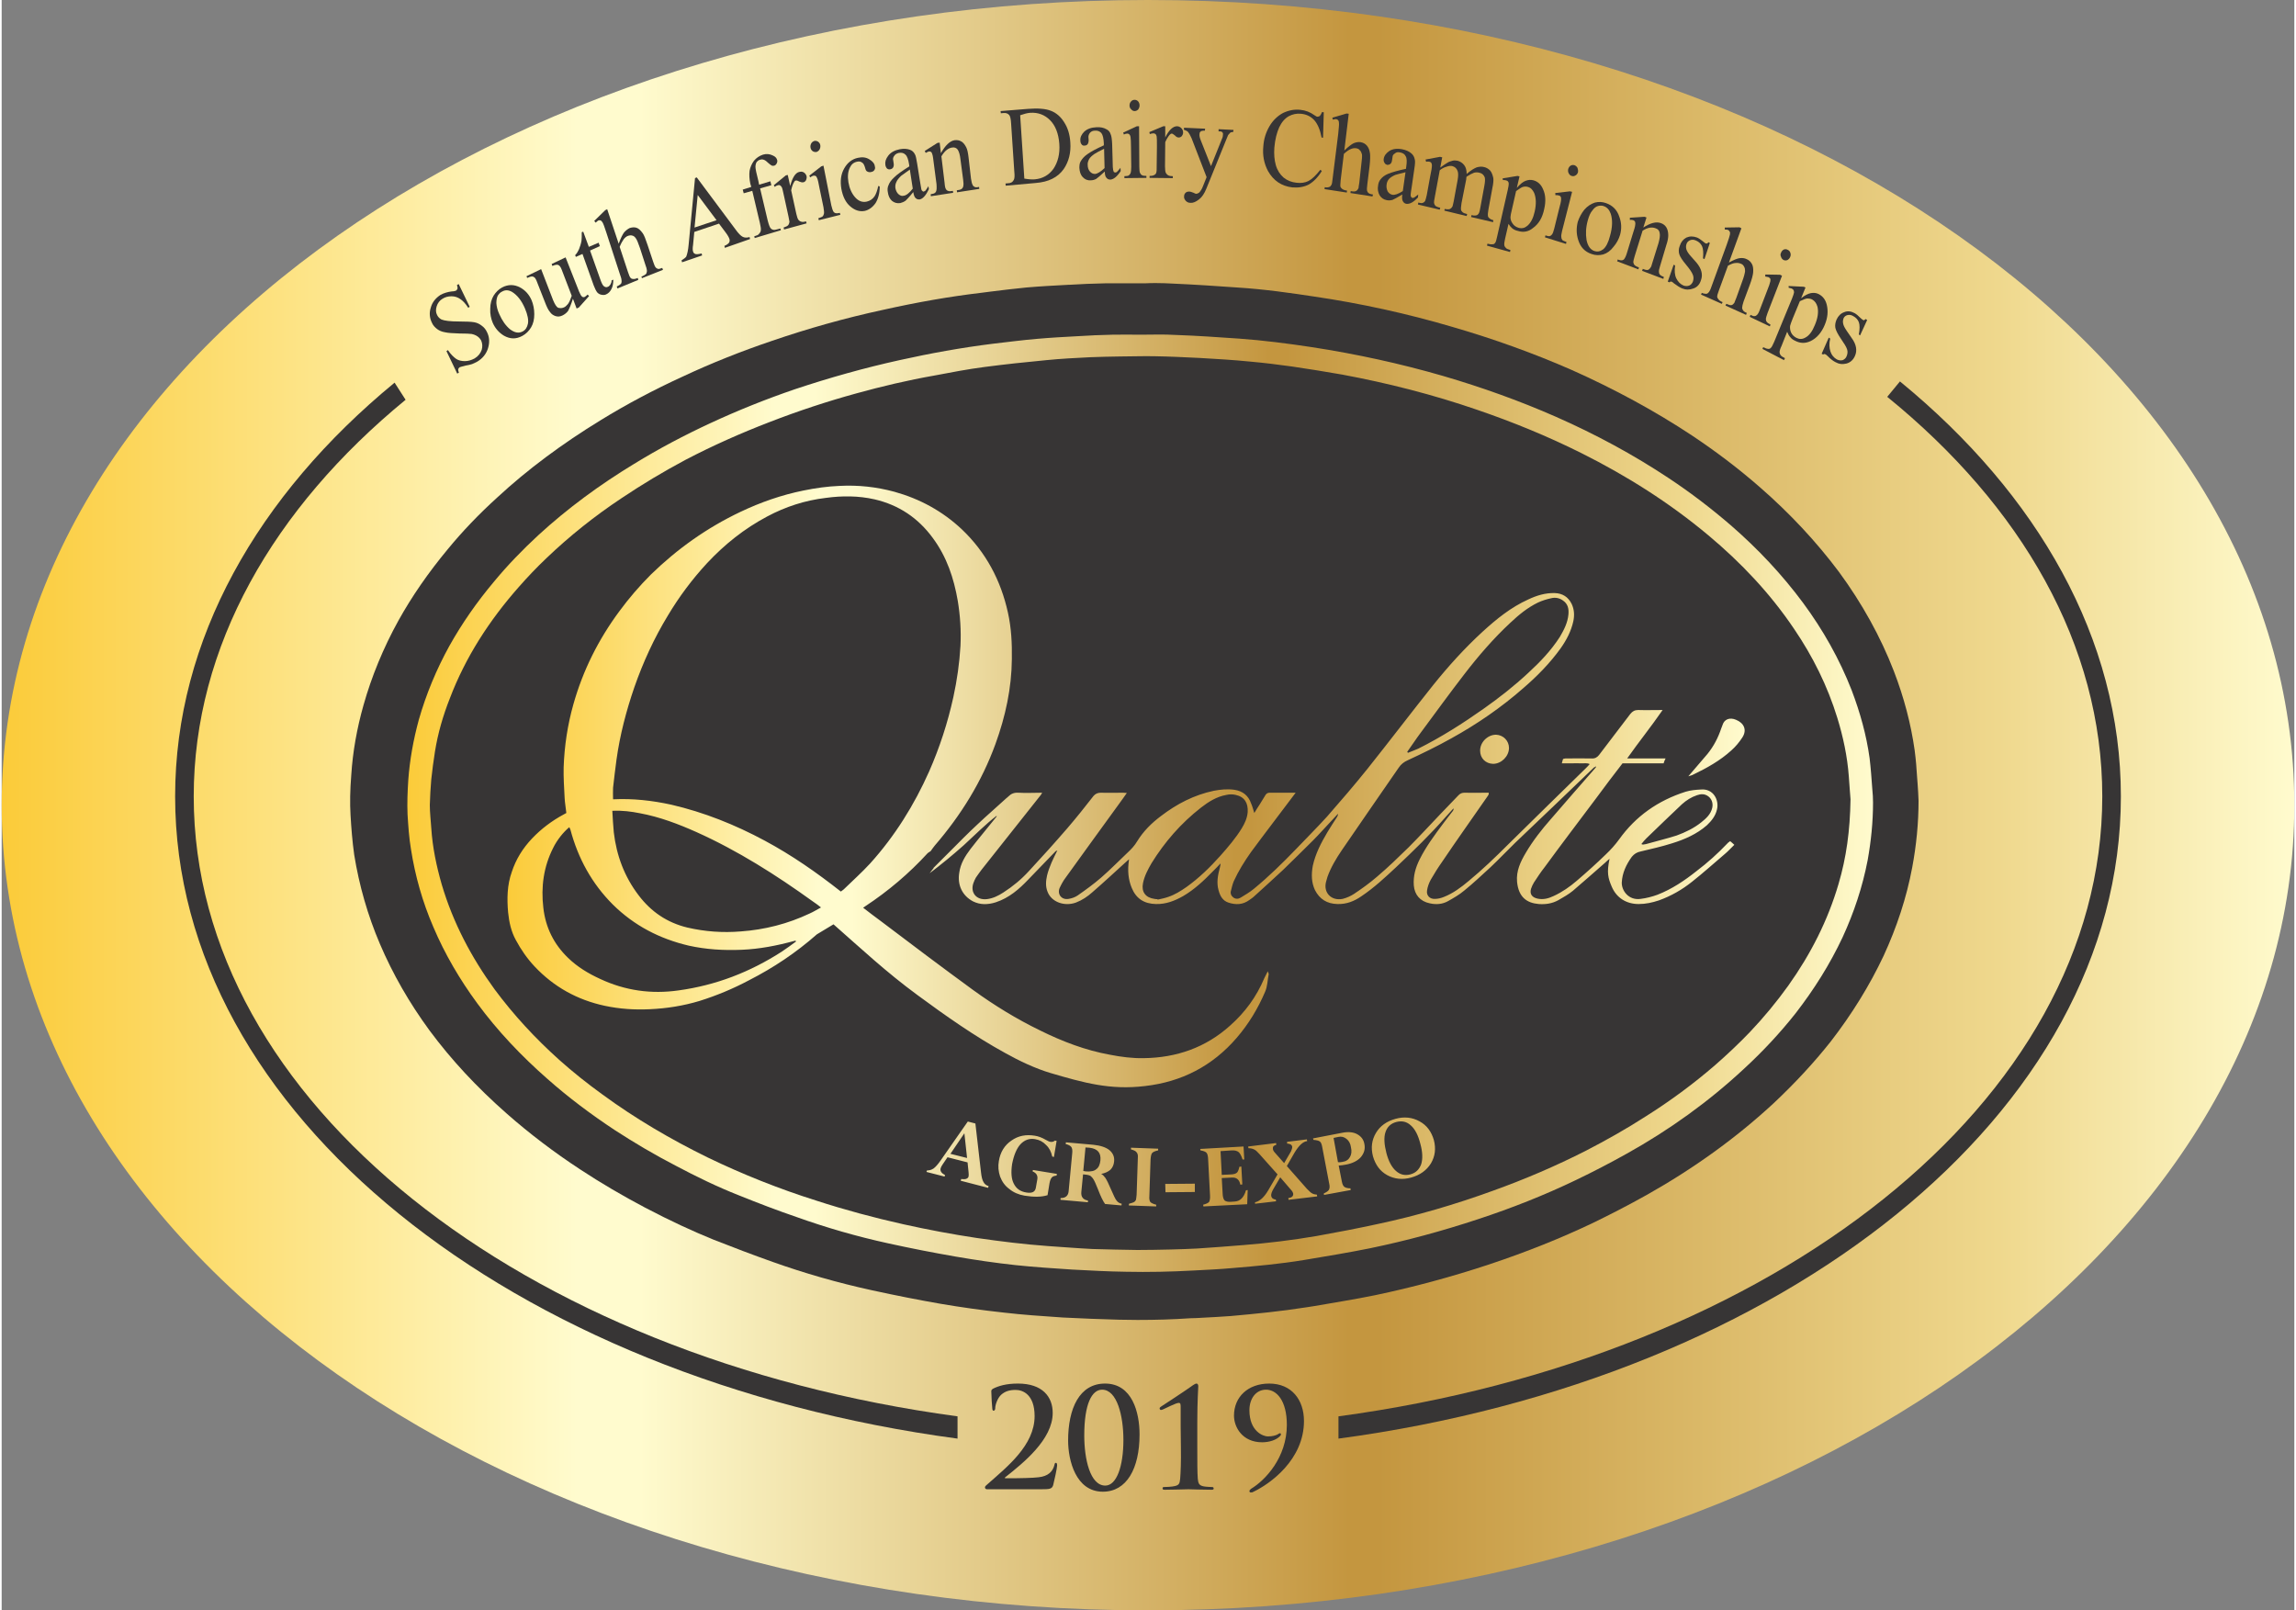 <?xml version="1.0" encoding="UTF-8"?>
<!DOCTYPE svg PUBLIC "-//W3C//DTD SVG 1.1//EN" "http://www.w3.org/Graphics/SVG/1.1/DTD/svg11.dtd">
<!-- Creator: CorelDRAW -->
<svg xmlns="http://www.w3.org/2000/svg" xml:space="preserve" width="221px" height="155px" version="1.1" style="shape-rendering:geometricPrecision; text-rendering:geometricPrecision; image-rendering:optimizeQuality; fill-rule:evenodd; clip-rule:evenodd"
viewBox="0 0 93.71 65.82"
 xmlns:xlink="http://www.w3.org/1999/xlink"
 xmlns:xodm="http://www.corel.com/coreldraw/odm/2003">
 <rect x="0" y="0" width="93.71" height="65.82" fill="#808080" stroke="none"/>
 <defs>
  <style type="text/css">
   <![CDATA[
    .fil1 {fill:#373535}
    .fil2 {fill:#373535;fill-rule:nonzero}
    .fil4 {fill:url(#id0)}
    .fil0 {fill:url(#id1)}
    .fil3 {fill:url(#id2)}
   ]]>
  </style>
  <linearGradient id="id0" gradientUnits="userSpaceOnUse" x1="20.68" y1="34.58" x2="71.24" y2="34.58">
   <stop offset="0" style="stop-opacity:1; stop-color:#FBCB39"/>
   <stop offset="0" style="stop-opacity:1; stop-color:#FBCB39"/>
   <stop offset="0.251" style="stop-opacity:1; stop-color:#FFFBCE"/>
   <stop offset="0.278" style="stop-opacity:1; stop-color:#FFFBCE"/>
   <stop offset="0.588" style="stop-opacity:1; stop-color:#C4963F"/>
   <stop offset="0.6" style="stop-opacity:1; stop-color:#C4963F"/>
   <stop offset="0.871" style="stop-opacity:1; stop-color:#EFD88D"/>
   <stop offset="1" style="stop-opacity:1; stop-color:#FFFBCE"/>
  </linearGradient>
  <linearGradient id="id1" gradientUnits="userSpaceOnUse" xlink:href="#id0" x1="0" y1="32.91" x2="93.71" y2="32.91">
  </linearGradient>
  <linearGradient id="id2" gradientUnits="userSpaceOnUse" xlink:href="#id0" x1="16.58" y1="32.83" x2="76.49" y2="32.83">
  </linearGradient>
 </defs>
 <g id="__x0023_Layer_x0020_2">
  <path class="fil0" d="M93.71 32.91c0,18.17 -20.98,32.91 -46.86,32.91 -25.87,0 -46.85,-14.74 -46.85,-32.91 0,-18.18 20.98,-32.91 46.85,-32.91 25.88,0 46.86,14.73 46.86,32.91z"/>
  <path class="fil1" d="M46.44 53.95c-0.26,0 -0.51,-0.01 -0.77,-0.01 -0.75,-0.02 -1.52,-0.05 -2.3,-0.09 -0.88,-0.06 -1.63,-0.11 -2.4,-0.2 -0.92,-0.1 -1.77,-0.22 -2.59,-0.36 -0.86,-0.15 -1.79,-0.33 -2.84,-0.56 -1.37,-0.3 -2.73,-0.69 -4.02,-1.15 -0.79,-0.28 -1.58,-0.58 -2.42,-0.91 -0.86,-0.35 -1.75,-0.76 -2.8,-1.31 -0.91,-0.48 -1.8,-1 -2.65,-1.56 -1.07,-0.7 -2.08,-1.47 -2.99,-2.27 -1.25,-1.1 -2.28,-2.21 -3.17,-3.41 -0.83,-1.13 -1.51,-2.32 -2.03,-3.54 -0.5,-1.17 -0.85,-2.4 -1.05,-3.64 -0.08,-0.57 -0.12,-1.11 -0.15,-1.62 -0.03,-0.49 -0.02,-1.02 0.03,-1.65 0.06,-0.94 0.23,-1.9 0.5,-2.85 0.33,-1.17 0.81,-2.34 1.43,-3.46 0.55,-0.99 1.23,-1.97 2.02,-2.92 0.59,-0.72 1.27,-1.43 2.02,-2.11 1.23,-1.14 2.66,-2.2 4.23,-3.16 1.04,-0.64 2.17,-1.24 3.35,-1.78 1.15,-0.54 2.38,-1.03 3.65,-1.46 1.46,-0.5 2.98,-0.93 4.51,-1.26 1.43,-0.32 2.75,-0.55 4.02,-0.7l0.39 -0.05c0.48,-0.06 0.97,-0.12 1.48,-0.17 0.58,-0.05 1.16,-0.08 1.72,-0.11l0.03 0c0.48,-0.03 0.97,-0.05 1.47,-0.06 0.16,0 0.33,0 0.49,0 0,0 0.71,0 0.72,0 0.14,0 0.28,0 0.41,0 0.16,-0.01 0.31,-0.01 0.46,-0.01 0.25,0 0.46,0.01 0.65,0.02 0.91,0.04 1.81,0.1 2.65,0.16 1.13,0.07 2.23,0.23 3.15,0.37 1.91,0.28 3.82,0.7 5.65,1.24 1.69,0.49 3.33,1.08 4.88,1.76 1.75,0.78 3.41,1.68 4.92,2.68 0.96,0.64 1.89,1.34 2.77,2.11 1.23,1.07 2.32,2.24 3.24,3.47 0.94,1.28 1.7,2.65 2.24,4.05 0.42,1.09 0.7,2.17 0.85,3.23 0.05,0.38 0.08,0.74 0.1,1.1l0.02 0.26c0.02,0.24 0.03,0.48 0.04,0.71 0,0.91 -0.09,1.83 -0.26,2.73 -0.23,1.23 -0.63,2.44 -1.17,3.61 -0.57,1.21 -1.3,2.39 -2.16,3.5 -0.68,0.86 -1.46,1.7 -2.32,2.51 -1.53,1.42 -3.28,2.68 -5.2,3.76 -0.77,0.43 -1.49,0.8 -2.19,1.14 -1.3,0.62 -2.69,1.18 -4.25,1.7 -1.57,0.52 -3.14,0.94 -4.67,1.26 -0.83,0.17 -1.66,0.3 -2.46,0.44l-0.32 0.05c-1.07,0.17 -2.12,0.27 -3.11,0.36 -0.4,0.03 -0.79,0.05 -1.17,0.07 -0.16,0.01 -0.32,0.02 -0.48,0.02 -0.71,0.05 -1.43,0.07 -2.15,0.07z"/>
  <g id="_105553512207936">
   <path class="fil2" d="M18.68 11.61l0.45 0.93 -0.06 0.04c-0.11,-0.17 -0.22,-0.29 -0.33,-0.36 -0.1,-0.07 -0.22,-0.11 -0.35,-0.11 -0.14,0 -0.26,0.03 -0.37,0.1 -0.12,0.07 -0.2,0.18 -0.24,0.31 -0.04,0.13 -0.04,0.25 0.02,0.36 0.04,0.08 0.1,0.14 0.18,0.18 0.12,0.05 0.36,0.08 0.72,0.08 0.29,0 0.49,0.01 0.61,0.03 0.12,0.02 0.22,0.07 0.31,0.14 0.1,0.07 0.17,0.16 0.22,0.27 0.1,0.2 0.11,0.42 0.04,0.65 -0.07,0.23 -0.22,0.42 -0.44,0.55 -0.07,0.04 -0.14,0.07 -0.21,0.1 -0.04,0.01 -0.12,0.04 -0.26,0.06 -0.13,0.03 -0.22,0.06 -0.25,0.07 -0.03,0.02 -0.05,0.05 -0.06,0.08 0,0.03 0,0.07 0.03,0.14l-0.07 0.04 -0.44 -0.92 0.06 -0.04c0.12,0.18 0.24,0.29 0.34,0.36 0.09,0.06 0.21,0.09 0.35,0.09 0.14,0 0.27,-0.04 0.4,-0.11 0.15,-0.09 0.24,-0.21 0.29,-0.35 0.04,-0.13 0.03,-0.26 -0.02,-0.38 -0.04,-0.07 -0.08,-0.12 -0.15,-0.17 -0.07,-0.05 -0.15,-0.08 -0.24,-0.1 -0.07,-0.01 -0.24,-0.02 -0.5,-0.02 -0.27,-0.01 -0.47,-0.02 -0.59,-0.05 -0.13,-0.02 -0.24,-0.07 -0.32,-0.13 -0.09,-0.07 -0.17,-0.15 -0.22,-0.27 -0.09,-0.19 -0.11,-0.4 -0.04,-0.61 0.06,-0.22 0.2,-0.39 0.4,-0.52 0.13,-0.07 0.29,-0.12 0.46,-0.14 0.08,0 0.14,-0.02 0.17,-0.03 0.03,-0.02 0.05,-0.05 0.06,-0.08 0.01,-0.03 0,-0.08 -0.02,-0.15l0.07 -0.04z"/>
   <path class="fil2" d="M20.45 11.75c0.25,-0.13 0.5,-0.13 0.74,0 0.21,0.11 0.37,0.29 0.47,0.52 0.07,0.17 0.11,0.36 0.11,0.57 0,0.21 -0.04,0.39 -0.13,0.54 -0.09,0.15 -0.21,0.27 -0.36,0.35 -0.26,0.14 -0.5,0.13 -0.75,-0.01 -0.2,-0.12 -0.36,-0.3 -0.46,-0.53 -0.07,-0.17 -0.11,-0.36 -0.1,-0.57 0,-0.21 0.05,-0.39 0.14,-0.54 0.09,-0.14 0.2,-0.25 0.34,-0.33zm0 0.17l0 0c-0.07,0.03 -0.12,0.09 -0.17,0.16 -0.04,0.08 -0.06,0.18 -0.06,0.31 0.01,0.13 0.04,0.28 0.12,0.45 0.12,0.27 0.26,0.47 0.44,0.62 0.19,0.14 0.35,0.17 0.51,0.09 0.12,-0.06 0.19,-0.17 0.22,-0.32 0.03,-0.15 -0.01,-0.36 -0.12,-0.62 -0.14,-0.33 -0.32,-0.55 -0.53,-0.68 -0.14,-0.08 -0.28,-0.09 -0.41,-0.01z"/>
   <path class="fil2" d="M23.05 10.52l0.45 1.14c0.08,0.22 0.14,0.35 0.17,0.4 0.03,0.04 0.05,0.07 0.08,0.08 0.03,0.01 0.06,0.01 0.09,-0.01 0.03,-0.02 0.07,-0.05 0.11,-0.09l0.06 0.06 -0.42 0.47 -0.09 0.04 -0.15 -0.4c-0.08,0.25 -0.15,0.41 -0.2,0.5 -0.06,0.08 -0.14,0.14 -0.22,0.18 -0.1,0.05 -0.19,0.06 -0.29,0.03 -0.09,-0.03 -0.17,-0.08 -0.23,-0.17 -0.07,-0.08 -0.13,-0.21 -0.2,-0.39l-0.33 -0.84c-0.03,-0.09 -0.07,-0.15 -0.1,-0.18 -0.03,-0.02 -0.06,-0.04 -0.1,-0.04 -0.05,0 -0.11,0.02 -0.2,0.06l-0.03 -0.07 0.6 -0.29 0.49 1.27c0.07,0.17 0.14,0.28 0.21,0.31 0.08,0.02 0.16,0.02 0.24,-0.02 0.05,-0.02 0.1,-0.07 0.16,-0.14 0.05,-0.07 0.1,-0.18 0.15,-0.33l-0.41 -1.07c-0.04,-0.11 -0.09,-0.17 -0.14,-0.19 -0.05,-0.02 -0.13,-0.01 -0.24,0.04l-0.03 -0.08 0.57 -0.27z"/>
   <path class="fil2" d="M23.77 9.47l0.23 0.62 0.4 -0.17 0.05 0.14 -0.4 0.18 0.44 1.24c0.05,0.13 0.09,0.2 0.14,0.23 0.05,0.03 0.1,0.04 0.15,0.01 0.04,-0.01 0.07,-0.05 0.1,-0.09 0.03,-0.05 0.05,-0.1 0.05,-0.17l0.07 -0.03c0,0.15 -0.02,0.28 -0.08,0.39 -0.05,0.1 -0.12,0.17 -0.21,0.21 -0.05,0.03 -0.12,0.03 -0.18,0.02 -0.07,-0.01 -0.13,-0.04 -0.18,-0.09 -0.05,-0.06 -0.1,-0.16 -0.15,-0.29l-0.46 -1.29 -0.27 0.12 -0.03 -0.07c0.06,-0.06 0.11,-0.14 0.16,-0.25 0.04,-0.1 0.08,-0.22 0.1,-0.34 0.01,-0.07 0.01,-0.18 0.01,-0.35l0.06 -0.02z"/>
   <path class="fil2" d="M24.75 8.55l0.47 1.41c0.08,-0.22 0.16,-0.38 0.22,-0.46 0.07,-0.08 0.15,-0.14 0.23,-0.18 0.1,-0.03 0.19,-0.04 0.28,-0.01 0.09,0.03 0.17,0.11 0.25,0.22 0.06,0.08 0.12,0.24 0.2,0.48l0.23 0.69c0.04,0.12 0.07,0.2 0.11,0.24 0.02,0.02 0.05,0.04 0.09,0.05 0.03,0.01 0.09,-0.01 0.17,-0.04l0.03 0.08 -0.86 0.34 -0.02 -0.07 0.04 -0.01c0.08,-0.04 0.13,-0.07 0.16,-0.11 0.02,-0.05 0.03,-0.1 0.02,-0.15 0,-0.03 -0.02,-0.1 -0.06,-0.21l-0.22 -0.68c-0.07,-0.21 -0.13,-0.35 -0.17,-0.4 -0.04,-0.06 -0.09,-0.1 -0.14,-0.11 -0.06,-0.02 -0.12,-0.01 -0.18,0.01 -0.06,0.02 -0.12,0.07 -0.17,0.13 -0.05,0.07 -0.11,0.17 -0.17,0.32l0.34 1.03c0.04,0.13 0.08,0.21 0.1,0.23 0.02,0.03 0.06,0.05 0.1,0.05 0.04,0.01 0.11,0 0.2,-0.04l0.02 0.08 -0.85 0.35 -0.03 -0.08c0.07,-0.03 0.13,-0.07 0.17,-0.11 0.02,-0.02 0.03,-0.06 0.03,-0.11 0,-0.04 -0.01,-0.12 -0.06,-0.25l-0.57 -1.75c-0.07,-0.22 -0.12,-0.35 -0.15,-0.4 -0.03,-0.04 -0.05,-0.07 -0.08,-0.08 -0.02,-0.01 -0.05,-0.01 -0.09,0 -0.02,0.01 -0.06,0.04 -0.11,0.09l-0.06 -0.07 0.45 -0.44 0.08 -0.04z"/>
   <path class="fil2" d="M29.32 9.14l-1.01 0.34 -0.05 0.53c-0.02,0.12 -0.02,0.22 0,0.27 0.01,0.05 0.04,0.08 0.09,0.1 0.04,0.02 0.13,0.01 0.26,-0.02l0.02 0.08 -0.82 0.28 -0.02 -0.08c0.1,-0.06 0.16,-0.11 0.19,-0.15 0.04,-0.1 0.08,-0.26 0.1,-0.5l0.26 -2.71 0.07 -0.03 1.58 2.12c0.12,0.17 0.22,0.27 0.3,0.31 0.08,0.04 0.17,0.04 0.28,0.01l0.02 0.08 -1.03 0.36 -0.02 -0.08c0.1,-0.04 0.16,-0.09 0.19,-0.13 0.03,-0.05 0.03,-0.1 0.02,-0.14 -0.02,-0.07 -0.07,-0.16 -0.16,-0.28l-0.27 -0.36zm-0.1 -0.14l0 0 -0.77 -1.03 -0.13 1.33 0.9 -0.3z"/>
   <path class="fil2" d="M31 7.7l0.31 1.31c0.05,0.19 0.09,0.3 0.14,0.34 0.06,0.05 0.13,0.06 0.22,0.03l0.16 -0.04 0.02 0.07 -1.07 0.32 -0.02 -0.07 0.08 -0.03c0.05,-0.01 0.1,-0.04 0.13,-0.09 0.04,-0.04 0.06,-0.09 0.06,-0.14 0.01,-0.05 -0.01,-0.15 -0.04,-0.29l-0.31 -1.31 -0.35 0.1 -0.04 -0.15 0.35 -0.11 -0.04 -0.13c-0.04,-0.2 -0.05,-0.37 -0.03,-0.53 0.03,-0.15 0.09,-0.29 0.18,-0.41 0.1,-0.12 0.22,-0.2 0.37,-0.25 0.14,-0.04 0.27,-0.03 0.41,0.04 0.09,0.04 0.15,0.1 0.17,0.19 0.01,0.04 0,0.09 -0.02,0.13 -0.03,0.05 -0.06,0.08 -0.1,0.09 -0.03,0.01 -0.06,0.01 -0.1,0 -0.04,-0.02 -0.09,-0.06 -0.16,-0.12 -0.07,-0.07 -0.13,-0.11 -0.17,-0.12 -0.05,-0.02 -0.1,-0.02 -0.15,0 -0.06,0.01 -0.1,0.05 -0.14,0.09 -0.03,0.05 -0.05,0.12 -0.05,0.2 0,0.08 0.04,0.27 0.12,0.58l0.03 0.15 0.46 -0.14 0.04 0.16 -0.46 0.13z"/>
   <path class="fil2" d="M32.13 7.15l0.1 0.45c0.09,-0.34 0.21,-0.53 0.36,-0.57 0.08,-0.02 0.14,-0.02 0.2,0.02 0.06,0.04 0.09,0.09 0.11,0.15 0.01,0.06 0,0.11 -0.02,0.16 -0.03,0.05 -0.06,0.08 -0.11,0.09 -0.05,0.01 -0.1,0 -0.17,-0.03 -0.07,-0.04 -0.12,-0.05 -0.14,-0.04 -0.03,0 -0.05,0.02 -0.07,0.06 -0.05,0.08 -0.09,0.19 -0.12,0.34l0.21 0.96c0.03,0.12 0.05,0.2 0.09,0.25 0.03,0.03 0.06,0.06 0.11,0.07 0.05,0.02 0.12,0.01 0.2,-0.01l0.02 0.08 -0.92 0.25 -0.02 -0.08c0.09,-0.03 0.16,-0.06 0.19,-0.1 0.03,-0.04 0.04,-0.08 0.05,-0.13 0,-0.03 -0.02,-0.1 -0.04,-0.22l-0.17 -0.78c-0.05,-0.23 -0.08,-0.37 -0.1,-0.41 -0.02,-0.04 -0.05,-0.07 -0.07,-0.08 -0.03,-0.02 -0.06,-0.02 -0.09,-0.01 -0.04,0.01 -0.09,0.03 -0.13,0.07l-0.04 -0.07 0.49 -0.4 0.08 -0.02z"/>
   <path class="fil2" d="M33.59 6.77l0.32 1.62c0.03,0.13 0.06,0.21 0.08,0.25 0.02,0.03 0.05,0.06 0.09,0.07 0.04,0.01 0.1,0.01 0.18,-0.01l0.02 0.08 -0.88 0.22 -0.02 -0.08c0.09,-0.03 0.15,-0.05 0.18,-0.08 0.02,-0.02 0.04,-0.06 0.05,-0.11 0.01,-0.05 0,-0.13 -0.02,-0.26l-0.16 -0.77c-0.04,-0.22 -0.07,-0.36 -0.1,-0.42 -0.02,-0.05 -0.04,-0.08 -0.06,-0.09 -0.03,-0.01 -0.05,-0.01 -0.09,-0.01 -0.04,0.01 -0.08,0.03 -0.13,0.07l-0.04 -0.07 0.49 -0.38 0.09 -0.03zm-0.37 -1.01l0 0c0.05,-0.01 0.1,0 0.15,0.03 0.05,0.04 0.08,0.08 0.09,0.14 0.01,0.07 0,0.12 -0.03,0.18 -0.03,0.05 -0.07,0.08 -0.12,0.1 -0.06,0.01 -0.11,0 -0.16,-0.03 -0.05,-0.04 -0.08,-0.08 -0.09,-0.15 -0.01,-0.06 0,-0.11 0.03,-0.17 0.03,-0.05 0.07,-0.08 0.13,-0.1z"/>
   <path class="fil2" d="M35.89 7.62c0,0.27 -0.06,0.5 -0.17,0.68 -0.12,0.17 -0.27,0.28 -0.44,0.32 -0.21,0.04 -0.4,-0.02 -0.59,-0.18 -0.19,-0.16 -0.31,-0.4 -0.37,-0.73 -0.05,-0.31 -0.02,-0.59 0.12,-0.83 0.13,-0.23 0.32,-0.38 0.56,-0.43 0.18,-0.04 0.33,-0.02 0.46,0.06 0.14,0.08 0.22,0.18 0.23,0.29 0.02,0.06 0.01,0.11 -0.02,0.15 -0.02,0.04 -0.07,0.07 -0.13,0.08 -0.07,0.02 -0.14,0 -0.19,-0.04 -0.03,-0.03 -0.05,-0.09 -0.07,-0.17 -0.03,-0.09 -0.06,-0.15 -0.12,-0.18 -0.05,-0.04 -0.12,-0.05 -0.2,-0.03 -0.14,0.03 -0.23,0.11 -0.29,0.24 -0.08,0.16 -0.1,0.36 -0.06,0.6 0.04,0.24 0.13,0.45 0.27,0.61 0.14,0.16 0.3,0.22 0.48,0.18 0.13,-0.03 0.24,-0.1 0.32,-0.22 0.06,-0.09 0.11,-0.23 0.15,-0.42l0.06 0.02z"/>
   <path class="fil2" d="M37.26 7.85c-0.16,0.2 -0.27,0.31 -0.31,0.35 -0.07,0.05 -0.14,0.08 -0.22,0.1 -0.13,0.02 -0.24,-0.01 -0.34,-0.09 -0.09,-0.08 -0.15,-0.2 -0.17,-0.36 -0.02,-0.1 -0.01,-0.19 0.02,-0.26 0.04,-0.12 0.12,-0.23 0.24,-0.34 0.12,-0.12 0.33,-0.27 0.62,-0.45l-0.01 -0.08c-0.03,-0.2 -0.08,-0.34 -0.15,-0.4 -0.07,-0.07 -0.16,-0.09 -0.27,-0.07 -0.08,0.02 -0.14,0.05 -0.18,0.11 -0.05,0.06 -0.07,0.13 -0.05,0.19l0.02 0.13c0.01,0.07 0,0.12 -0.02,0.16 -0.03,0.05 -0.07,0.07 -0.12,0.08 -0.05,0.01 -0.09,0 -0.13,-0.03 -0.03,-0.03 -0.06,-0.08 -0.07,-0.15 -0.02,-0.13 0.02,-0.25 0.12,-0.38 0.1,-0.13 0.26,-0.22 0.47,-0.26 0.16,-0.03 0.3,-0.02 0.41,0.02 0.09,0.03 0.16,0.09 0.21,0.19 0.03,0.05 0.06,0.18 0.09,0.38l0.11 0.69c0.03,0.19 0.05,0.31 0.06,0.35 0.01,0.05 0.03,0.07 0.05,0.08 0.01,0.02 0.03,0.02 0.05,0.02 0.02,-0.01 0.04,-0.02 0.06,-0.03 0.02,-0.02 0.07,-0.09 0.13,-0.19l0.02 0.12c-0.12,0.25 -0.24,0.39 -0.37,0.42 -0.07,0.01 -0.13,-0.01 -0.17,-0.05 -0.05,-0.04 -0.08,-0.13 -0.1,-0.25zm-0.02 -0.14l0 0 -0.12 -0.78c-0.18,0.13 -0.3,0.22 -0.36,0.26 -0.09,0.09 -0.16,0.17 -0.19,0.25 -0.04,0.08 -0.05,0.16 -0.04,0.25 0.02,0.1 0.06,0.19 0.13,0.25 0.07,0.06 0.14,0.08 0.21,0.06 0.1,-0.01 0.23,-0.11 0.37,-0.29z"/>
   <path class="fil2" d="M38.39 6.26c0.18,-0.32 0.37,-0.5 0.56,-0.53 0.1,-0.01 0.19,0 0.27,0.05 0.08,0.04 0.15,0.13 0.21,0.25 0.04,0.08 0.07,0.22 0.09,0.4l0.1 0.87c0.02,0.13 0.04,0.22 0.07,0.26 0.01,0.04 0.04,0.06 0.08,0.08 0.03,0.02 0.09,0.02 0.18,0l0.01 0.08 -0.91 0.14 -0.01 -0.08 0.04 -0.01c0.09,-0.01 0.15,-0.03 0.18,-0.07 0.03,-0.03 0.05,-0.08 0.05,-0.14 0.01,-0.02 0,-0.09 -0.01,-0.21l-0.11 -0.83c-0.02,-0.19 -0.06,-0.32 -0.11,-0.4 -0.05,-0.07 -0.13,-0.11 -0.23,-0.09 -0.16,0.02 -0.31,0.14 -0.44,0.36l0.13 1.08c0.01,0.14 0.03,0.22 0.05,0.25 0.02,0.04 0.05,0.07 0.09,0.08 0.03,0.02 0.1,0.02 0.2,0l0.01 0.08 -0.91 0.14 -0.01 -0.08 0.04 -0.01c0.1,-0.01 0.16,-0.05 0.18,-0.1 0.03,-0.06 0.03,-0.16 0.02,-0.31l-0.1 -0.76c-0.03,-0.25 -0.05,-0.4 -0.07,-0.45 -0.01,-0.05 -0.03,-0.08 -0.05,-0.1 -0.03,-0.02 -0.05,-0.02 -0.09,-0.02 -0.04,0.01 -0.08,0.03 -0.13,0.06l-0.04 -0.08 0.52 -0.33 0.09 -0.01 0.05 0.43z"/>
   <path class="fil2" d="M41.04 7.59l-0.01 -0.09 0.1 -0.01c0.12,0 0.2,-0.05 0.24,-0.14 0.03,-0.05 0.04,-0.16 0.02,-0.34l-0.13 -1.96c-0.01,-0.19 -0.04,-0.31 -0.08,-0.35 -0.06,-0.07 -0.14,-0.09 -0.24,-0.08l-0.1 0.01 -0.01 -0.09 1.12 -0.09c0.4,-0.03 0.72,-0.01 0.94,0.08 0.21,0.08 0.4,0.24 0.54,0.47 0.15,0.23 0.23,0.5 0.25,0.82 0.03,0.42 -0.06,0.78 -0.27,1.09 -0.24,0.34 -0.62,0.53 -1.15,0.57l-1.22 0.11zm0.76 -0.29l0 0c0.18,0.03 0.32,0.04 0.43,0.03 0.32,-0.03 0.57,-0.17 0.76,-0.43 0.18,-0.27 0.27,-0.61 0.24,-1.02 -0.03,-0.42 -0.16,-0.75 -0.38,-0.97 -0.22,-0.22 -0.49,-0.32 -0.81,-0.3 -0.13,0.01 -0.26,0.05 -0.41,0.1l0.17 2.59z"/>
   <path class="fil2" d="M45.09 7.01c-0.19,0.17 -0.3,0.27 -0.35,0.3 -0.07,0.04 -0.15,0.06 -0.23,0.06 -0.13,0.01 -0.24,-0.04 -0.32,-0.13 -0.09,-0.09 -0.13,-0.22 -0.14,-0.38 0,-0.1 0.01,-0.19 0.05,-0.26 0.06,-0.11 0.15,-0.21 0.28,-0.3 0.14,-0.1 0.36,-0.22 0.67,-0.36l0 -0.08c-0.01,-0.2 -0.04,-0.34 -0.1,-0.42 -0.06,-0.07 -0.15,-0.11 -0.26,-0.1 -0.09,0 -0.15,0.03 -0.2,0.08 -0.05,0.06 -0.07,0.12 -0.07,0.18l0.01 0.13c0,0.07 -0.02,0.13 -0.04,0.16 -0.03,0.04 -0.07,0.06 -0.13,0.06 -0.05,0.01 -0.09,-0.01 -0.12,-0.05 -0.03,-0.04 -0.05,-0.09 -0.05,-0.16 -0.01,-0.13 0.05,-0.25 0.16,-0.36 0.12,-0.11 0.28,-0.17 0.5,-0.18 0.16,-0.01 0.3,0.02 0.4,0.08 0.09,0.04 0.15,0.11 0.18,0.21 0.03,0.06 0.05,0.19 0.06,0.39l0.02 0.7c0,0.2 0.01,0.32 0.02,0.36 0.01,0.05 0.02,0.07 0.03,0.09 0.02,0.01 0.04,0.02 0.06,0.02 0.02,0 0.04,-0.01 0.06,-0.02 0.02,-0.02 0.08,-0.08 0.15,-0.17l0.01 0.13c-0.15,0.23 -0.29,0.34 -0.42,0.35 -0.07,0 -0.12,-0.02 -0.16,-0.07 -0.05,-0.05 -0.07,-0.13 -0.07,-0.26zm-0.01 -0.14l0 0 -0.02 -0.79c-0.2,0.1 -0.33,0.17 -0.39,0.21 -0.1,0.07 -0.18,0.14 -0.22,0.21 -0.04,0.08 -0.07,0.16 -0.06,0.24 0,0.11 0.03,0.2 0.09,0.27 0.06,0.07 0.13,0.1 0.21,0.1 0.1,-0.01 0.23,-0.09 0.39,-0.24z"/>
   <path class="fil2" d="M46.49 5.16l0.01 1.65c0,0.13 0.01,0.22 0.03,0.26 0.02,0.04 0.04,0.07 0.08,0.09 0.03,0.02 0.09,0.03 0.18,0.03l0 0.08 -0.9 0.01 0 -0.08c0.09,0 0.15,-0.01 0.18,-0.03 0.03,-0.02 0.05,-0.05 0.07,-0.09 0.02,-0.05 0.03,-0.14 0.03,-0.26l-0.01 -0.8c0,-0.22 -0.01,-0.36 -0.02,-0.43 -0.01,-0.05 -0.03,-0.08 -0.05,-0.1 -0.02,-0.02 -0.05,-0.03 -0.08,-0.03 -0.04,0 -0.09,0.01 -0.14,0.04l-0.03 -0.08 0.56 -0.26 0.09 0zm-0.18 -1.08l0 0c0.05,0 0.1,0.02 0.14,0.06 0.04,0.05 0.06,0.1 0.06,0.17 0,0.06 -0.02,0.11 -0.05,0.16 -0.04,0.04 -0.09,0.07 -0.15,0.07 -0.05,0 -0.1,-0.02 -0.14,-0.07 -0.05,-0.04 -0.07,-0.1 -0.07,-0.16 0,-0.06 0.02,-0.12 0.06,-0.16 0.04,-0.05 0.09,-0.07 0.15,-0.07z"/>
   <path class="fil2" d="M47.56 5.16l0 0.46c0.15,-0.31 0.32,-0.46 0.48,-0.46 0.07,0 0.13,0.03 0.18,0.08 0.05,0.05 0.07,0.11 0.07,0.18 0,0.05 -0.02,0.1 -0.05,0.14 -0.04,0.04 -0.08,0.06 -0.13,0.06 -0.04,0 -0.1,-0.02 -0.15,-0.08 -0.06,-0.05 -0.11,-0.08 -0.13,-0.08 -0.03,0 -0.06,0.02 -0.09,0.05 -0.05,0.06 -0.12,0.16 -0.18,0.3l-0.01 0.99c0,0.11 0.01,0.2 0.03,0.26 0.02,0.04 0.05,0.07 0.09,0.1 0.05,0.03 0.11,0.04 0.2,0.04l0 0.08 -0.95 -0.01 0 -0.08c0.09,0 0.16,-0.01 0.21,-0.05 0.04,-0.02 0.06,-0.06 0.07,-0.11 0.01,-0.03 0.01,-0.1 0.01,-0.22l0.01 -0.8c0,-0.24 0,-0.38 -0.01,-0.43 -0.01,-0.04 -0.02,-0.08 -0.05,-0.1 -0.02,-0.02 -0.05,-0.03 -0.08,-0.03 -0.05,0 -0.09,0.01 -0.15,0.03l-0.02 -0.08 0.57 -0.24 0.08 0z"/>
   <path class="fil2" d="M48.33 5.22l0.86 0.04 -0.01 0.08 -0.04 0c-0.06,0 -0.1,0.01 -0.14,0.04 -0.03,0.03 -0.04,0.06 -0.04,0.1 -0.01,0.06 0.01,0.15 0.05,0.25l0.42 1.06 0.45 -1.12c0.03,-0.06 0.04,-0.12 0.04,-0.18 0,-0.03 0,-0.05 -0.01,-0.06 -0.01,-0.02 -0.02,-0.03 -0.05,-0.05 -0.02,-0.01 -0.06,-0.01 -0.12,-0.01l0 -0.09 0.61 0.03 -0.01 0.08c-0.05,0.01 -0.09,0.01 -0.12,0.03 -0.02,0.02 -0.05,0.05 -0.09,0.1 -0.01,0.02 -0.03,0.08 -0.07,0.17l-0.82 2.02c-0.08,0.2 -0.18,0.35 -0.3,0.44 -0.13,0.1 -0.24,0.15 -0.35,0.14 -0.08,0 -0.14,-0.03 -0.19,-0.08 -0.05,-0.06 -0.08,-0.12 -0.07,-0.18 0,-0.07 0.02,-0.11 0.06,-0.15 0.04,-0.04 0.09,-0.05 0.15,-0.05 0.05,0 0.1,0.02 0.18,0.05 0.05,0.03 0.09,0.04 0.1,0.04 0.04,0 0.09,-0.02 0.14,-0.06 0.04,-0.05 0.1,-0.13 0.15,-0.27l0.14 -0.35 -0.61 -1.58c-0.02,-0.05 -0.05,-0.1 -0.09,-0.18 -0.03,-0.05 -0.06,-0.09 -0.08,-0.11 -0.03,-0.02 -0.08,-0.04 -0.15,-0.07l0.01 -0.08z"/>
   <path class="fil2" d="M54.04 4.59l-0.03 1.04 -0.06 -0.01c-0.06,-0.32 -0.16,-0.55 -0.3,-0.71 -0.14,-0.15 -0.32,-0.24 -0.54,-0.26 -0.18,-0.02 -0.35,0.02 -0.5,0.1 -0.16,0.09 -0.29,0.24 -0.39,0.45 -0.1,0.22 -0.17,0.49 -0.2,0.83 -0.02,0.27 0,0.51 0.06,0.72 0.06,0.21 0.17,0.38 0.32,0.51 0.15,0.12 0.33,0.19 0.53,0.21 0.18,0.02 0.34,0 0.48,-0.07 0.14,-0.07 0.3,-0.22 0.49,-0.46l0.06 0.05c-0.16,0.26 -0.34,0.44 -0.53,0.55 -0.19,0.1 -0.42,0.14 -0.67,0.12 -0.45,-0.05 -0.78,-0.28 -1,-0.67 -0.16,-0.3 -0.23,-0.64 -0.19,-1.02 0.02,-0.3 0.11,-0.57 0.25,-0.81 0.14,-0.24 0.33,-0.42 0.55,-0.54 0.23,-0.11 0.47,-0.16 0.72,-0.13 0.2,0.02 0.39,0.09 0.57,0.22 0.06,0.04 0.09,0.06 0.12,0.06 0.03,0 0.07,-0.01 0.1,-0.03 0.03,-0.04 0.06,-0.09 0.09,-0.16l0.07 0.01z"/>
   <path class="fil2" d="M55.06 4.65l-0.18 1.5c0.17,-0.16 0.3,-0.26 0.39,-0.3 0.1,-0.04 0.19,-0.05 0.27,-0.04 0.11,0.02 0.19,0.06 0.26,0.14 0.07,0.08 0.11,0.18 0.13,0.33 0.01,0.09 0.01,0.27 -0.02,0.52l-0.09 0.73c-0.02,0.13 -0.02,0.22 -0.01,0.27 0.01,0.03 0.03,0.07 0.06,0.09 0.03,0.03 0.09,0.05 0.18,0.06l-0.02 0.08 -0.9 -0.14 0.01 -0.08 0.05 0.01c0.08,0.01 0.14,0.01 0.18,-0.02 0.04,-0.02 0.06,-0.06 0.09,-0.11 0,-0.03 0.01,-0.1 0.03,-0.21l0.08 -0.73c0.03,-0.22 0.04,-0.37 0.03,-0.44 -0.02,-0.07 -0.04,-0.13 -0.09,-0.17 -0.03,-0.05 -0.09,-0.07 -0.15,-0.08 -0.07,-0.01 -0.14,0 -0.21,0.03 -0.08,0.03 -0.17,0.09 -0.29,0.2l-0.13 1.07c-0.01,0.14 -0.02,0.23 -0.01,0.27 0.01,0.03 0.04,0.07 0.07,0.09 0.04,0.03 0.1,0.06 0.2,0.07l-0.01 0.08 -0.91 -0.14 0.01 -0.08c0.08,0.02 0.14,0.01 0.19,-0.01 0.03,-0.01 0.06,-0.04 0.08,-0.08 0.02,-0.03 0.04,-0.12 0.05,-0.25l0.23 -1.84c0.02,-0.24 0.04,-0.38 0.03,-0.44 0,-0.05 -0.01,-0.09 -0.03,-0.11 -0.02,-0.03 -0.05,-0.04 -0.08,-0.05 -0.03,0 -0.07,0 -0.14,0.02l-0.02 -0.08 0.58 -0.17 0.09 0.01z"/>
   <path class="fil2" d="M57.25 7.95c-0.22,0.13 -0.35,0.2 -0.4,0.22 -0.08,0.02 -0.16,0.03 -0.24,0.01 -0.12,-0.02 -0.22,-0.09 -0.29,-0.2 -0.06,-0.11 -0.09,-0.25 -0.06,-0.4 0.01,-0.1 0.05,-0.19 0.1,-0.25 0.07,-0.09 0.17,-0.17 0.32,-0.23 0.15,-0.06 0.39,-0.13 0.72,-0.2l0.01 -0.08c0.03,-0.2 0.03,-0.35 -0.02,-0.43 -0.04,-0.09 -0.12,-0.14 -0.23,-0.16 -0.09,-0.02 -0.16,-0.01 -0.21,0.04 -0.07,0.04 -0.1,0.09 -0.1,0.15l-0.02 0.13c-0.01,0.07 -0.03,0.12 -0.07,0.15 -0.04,0.03 -0.08,0.04 -0.13,0.04 -0.05,-0.02 -0.09,-0.04 -0.11,-0.09 -0.03,-0.04 -0.04,-0.1 -0.03,-0.16 0.02,-0.13 0.1,-0.23 0.23,-0.32 0.13,-0.08 0.3,-0.11 0.52,-0.07 0.16,0.03 0.29,0.09 0.38,0.17 0.07,0.06 0.12,0.14 0.14,0.25 0.02,0.06 0.01,0.2 -0.02,0.39l-0.1 0.69c-0.03,0.2 -0.05,0.32 -0.05,0.36 0,0.05 0.01,0.08 0.02,0.09 0.02,0.02 0.03,0.03 0.05,0.04 0.02,0 0.04,0 0.06,-0.01 0.03,-0.01 0.09,-0.06 0.18,-0.13l-0.01 0.12c-0.19,0.2 -0.34,0.28 -0.48,0.26 -0.06,-0.01 -0.11,-0.05 -0.14,-0.11 -0.03,-0.05 -0.04,-0.15 -0.02,-0.27zm0.02 -0.14l0 0 0.11 -0.77c-0.21,0.05 -0.35,0.09 -0.42,0.11 -0.11,0.05 -0.19,0.1 -0.25,0.16 -0.06,0.07 -0.09,0.14 -0.1,0.22 -0.02,0.11 0,0.2 0.04,0.29 0.05,0.08 0.11,0.12 0.19,0.14 0.1,0.02 0.24,-0.03 0.43,-0.15z"/>
   <path class="fil2" d="M58.8 6.85c0.16,-0.11 0.25,-0.18 0.28,-0.19 0.07,-0.05 0.15,-0.07 0.22,-0.09 0.07,-0.02 0.14,-0.01 0.21,0 0.11,0.03 0.2,0.09 0.27,0.18 0.07,0.09 0.1,0.21 0.1,0.36 0.17,-0.15 0.31,-0.23 0.41,-0.27 0.11,-0.03 0.21,-0.04 0.31,-0.01 0.09,0.02 0.17,0.07 0.24,0.14 0.06,0.07 0.1,0.17 0.13,0.31 0.01,0.09 0,0.23 -0.04,0.41l-0.16 0.87c-0.02,0.12 -0.03,0.21 -0.02,0.26 0,0.04 0.02,0.07 0.06,0.1 0.03,0.03 0.08,0.06 0.16,0.08l-0.01 0.08 -0.9 -0.21 0.02 -0.08 0.04 0.01c0.07,0.02 0.14,0.01 0.19,-0.01 0.03,-0.02 0.06,-0.05 0.08,-0.1 0.01,-0.02 0.03,-0.09 0.05,-0.21l0.16 -0.87c0.03,-0.16 0.04,-0.28 0.02,-0.36 -0.04,-0.1 -0.11,-0.17 -0.22,-0.19 -0.07,-0.02 -0.15,-0.02 -0.22,0 -0.08,0.03 -0.18,0.08 -0.3,0.16l-0.01 0.02 -0.01 0.1 -0.19 0.96c-0.02,0.14 -0.03,0.23 -0.02,0.27 0,0.03 0.02,0.06 0.06,0.1 0.03,0.03 0.1,0.06 0.19,0.08l-0.02 0.08 -0.91 -0.22 0.01 -0.07c0.1,0.02 0.18,0.02 0.22,0 0.04,-0.02 0.07,-0.05 0.1,-0.1 0.01,-0.02 0.02,-0.09 0.05,-0.21l0.16 -0.87c0.03,-0.17 0.03,-0.29 0,-0.37 -0.04,-0.11 -0.11,-0.17 -0.21,-0.2 -0.07,-0.02 -0.15,-0.01 -0.23,0.02 -0.12,0.03 -0.22,0.09 -0.29,0.15l-0.2 1.08c-0.03,0.14 -0.04,0.23 -0.03,0.27 0.01,0.04 0.03,0.08 0.06,0.11 0.03,0.02 0.09,0.05 0.19,0.07l-0.02 0.08 -0.89 -0.21 0.01 -0.08c0.09,0.02 0.15,0.03 0.19,0.01 0.03,-0.01 0.06,-0.03 0.09,-0.07 0.02,-0.04 0.04,-0.13 0.07,-0.25l0.14 -0.77c0.05,-0.22 0.07,-0.37 0.07,-0.44 0,-0.04 -0.01,-0.08 -0.03,-0.11 -0.01,-0.02 -0.04,-0.03 -0.07,-0.04 -0.04,-0.01 -0.08,-0.01 -0.14,0l-0.02 -0.09 0.59 -0.11 0.09 0.02 -0.08 0.42z"/>
   <path class="fil2" d="M61.35 7.29l0.61 -0.1 0.08 0.02 -0.11 0.47c0.13,-0.15 0.25,-0.25 0.36,-0.29 0.11,-0.04 0.21,-0.05 0.32,-0.02 0.18,0.05 0.31,0.17 0.39,0.36 0.11,0.23 0.12,0.51 0.05,0.81 -0.07,0.35 -0.22,0.61 -0.46,0.78 -0.18,0.15 -0.39,0.19 -0.61,0.12 -0.1,-0.02 -0.18,-0.06 -0.24,-0.11 -0.05,-0.04 -0.1,-0.1 -0.15,-0.18l-0.14 0.61c-0.03,0.13 -0.04,0.22 -0.03,0.26 0,0.04 0.03,0.08 0.06,0.11 0.03,0.04 0.09,0.06 0.19,0.09l-0.02 0.08 -0.94 -0.26 0.02 -0.08 0.05 0.01c0.07,0.02 0.14,0.02 0.2,0.01 0.02,-0.01 0.05,-0.03 0.07,-0.06 0.02,-0.03 0.05,-0.12 0.08,-0.27l0.43 -1.89c0.03,-0.13 0.04,-0.21 0.04,-0.25 0,-0.04 -0.01,-0.07 -0.03,-0.09 -0.02,-0.03 -0.05,-0.04 -0.09,-0.05 -0.03,-0.01 -0.07,-0.01 -0.12,-0.01l-0.01 -0.07zm0.55 0.52l0 0 -0.17 0.75c-0.04,0.16 -0.06,0.27 -0.06,0.32 0,0.09 0.03,0.18 0.09,0.26 0.05,0.08 0.14,0.14 0.24,0.17 0.14,0.04 0.25,0.01 0.36,-0.08 0.14,-0.12 0.24,-0.31 0.3,-0.58 0.07,-0.31 0.06,-0.56 -0.02,-0.76 -0.06,-0.13 -0.14,-0.22 -0.26,-0.25 -0.06,-0.02 -0.13,-0.02 -0.2,0 -0.05,0.01 -0.14,0.07 -0.28,0.17z"/>
   <path class="fil2" d="M64.19 7.84l-0.41 1.6c-0.03,0.12 -0.04,0.21 -0.03,0.25 0,0.05 0.02,0.09 0.04,0.12 0.03,0.03 0.09,0.05 0.17,0.08l-0.02 0.08 -0.86 -0.27 0.02 -0.08c0.08,0.03 0.14,0.04 0.18,0.03 0.03,-0.01 0.06,-0.03 0.09,-0.07 0.03,-0.04 0.06,-0.12 0.09,-0.24l0.19 -0.77c0.06,-0.21 0.09,-0.35 0.09,-0.42 0,-0.05 0,-0.09 -0.02,-0.11 -0.01,-0.03 -0.04,-0.04 -0.07,-0.05 -0.04,-0.01 -0.08,-0.02 -0.14,-0.01l-0.01 -0.09 0.6 -0.07 0.09 0.02zm0.09 -1.09l0 0c0.06,0.02 0.1,0.06 0.13,0.11 0.02,0.06 0.03,0.11 0.02,0.18 -0.02,0.06 -0.05,0.1 -0.1,0.13 -0.05,0.03 -0.1,0.04 -0.16,0.02 -0.05,-0.01 -0.09,-0.05 -0.12,-0.11 -0.03,-0.05 -0.03,-0.11 -0.02,-0.17 0.02,-0.06 0.05,-0.11 0.1,-0.14 0.05,-0.03 0.1,-0.03 0.15,-0.02z"/>
   <path class="fil2" d="M65.57 8.3c0.27,0.09 0.46,0.28 0.55,0.56 0.09,0.24 0.1,0.49 0.03,0.74 -0.05,0.17 -0.14,0.34 -0.27,0.49 -0.12,0.16 -0.26,0.26 -0.42,0.31 -0.16,0.04 -0.32,0.04 -0.48,-0.02 -0.27,-0.09 -0.45,-0.28 -0.54,-0.57 -0.08,-0.25 -0.08,-0.49 -0.02,-0.74 0.06,-0.18 0.15,-0.35 0.27,-0.5 0.13,-0.15 0.28,-0.24 0.43,-0.29 0.16,-0.04 0.31,-0.03 0.45,0.02zm-0.1 0.12l0 0c-0.06,-0.02 -0.14,-0.02 -0.22,0 -0.08,0.02 -0.16,0.08 -0.23,0.18 -0.08,0.09 -0.14,0.23 -0.19,0.41 -0.08,0.29 -0.09,0.55 -0.05,0.8 0.05,0.24 0.15,0.39 0.32,0.45 0.12,0.04 0.24,0.02 0.36,-0.07 0.11,-0.09 0.21,-0.27 0.28,-0.55 0.1,-0.35 0.11,-0.65 0.03,-0.9 -0.06,-0.17 -0.15,-0.27 -0.3,-0.32z"/>
   <path class="fil2" d="M67.1 9.3c0.29,-0.19 0.53,-0.25 0.72,-0.18 0.09,0.03 0.17,0.09 0.22,0.17 0.05,0.08 0.08,0.19 0.08,0.33 0,0.09 -0.02,0.23 -0.08,0.4l-0.25 0.84c-0.04,0.12 -0.06,0.21 -0.05,0.26 0,0.04 0.01,0.07 0.04,0.11 0.03,0.03 0.08,0.06 0.16,0.09l-0.02 0.08 -0.87 -0.33 0.03 -0.08 0.03 0.01c0.09,0.04 0.15,0.04 0.19,0.03 0.04,-0.02 0.07,-0.05 0.1,-0.1 0.02,-0.02 0.04,-0.08 0.07,-0.19l0.25 -0.8c0.05,-0.18 0.07,-0.32 0.05,-0.41 -0.01,-0.1 -0.07,-0.17 -0.17,-0.2 -0.15,-0.06 -0.33,-0.03 -0.53,0.1l-0.32 1.03c-0.04,0.13 -0.06,0.22 -0.06,0.25 0.01,0.05 0.02,0.09 0.05,0.12 0.02,0.03 0.09,0.07 0.18,0.1l-0.02 0.08 -0.87 -0.33 0.03 -0.08 0.03 0.02c0.09,0.03 0.16,0.03 0.21,-0.01 0.04,-0.04 0.09,-0.13 0.13,-0.27l0.22 -0.72c0.08,-0.24 0.12,-0.38 0.12,-0.44 0.01,-0.05 0,-0.09 -0.01,-0.12 -0.01,-0.03 -0.04,-0.04 -0.07,-0.06 -0.04,-0.01 -0.08,-0.02 -0.14,-0.01l0 -0.09 0.6 -0.04 0.08 0.03 -0.13 0.41z"/>
   <path class="fil2" d="M69.82 9.93l-0.22 0.66 -0.06 -0.03c0.02,-0.23 0.01,-0.39 -0.04,-0.5 -0.05,-0.1 -0.13,-0.18 -0.25,-0.23 -0.09,-0.04 -0.17,-0.04 -0.24,-0.01 -0.07,0.03 -0.12,0.08 -0.14,0.14 -0.03,0.08 -0.03,0.15 -0.01,0.23 0.02,0.07 0.08,0.17 0.18,0.28l0.23 0.26c0.21,0.25 0.27,0.49 0.19,0.71 -0.05,0.18 -0.16,0.3 -0.31,0.35 -0.16,0.06 -0.31,0.06 -0.46,0 -0.1,-0.04 -0.22,-0.12 -0.34,-0.21 -0.04,-0.04 -0.07,-0.06 -0.1,-0.07 -0.02,-0.01 -0.05,0 -0.08,0.03l-0.07 -0.03 0.24 -0.69 0.06 0.03c-0.03,0.21 -0.02,0.39 0.05,0.53 0.07,0.14 0.16,0.23 0.29,0.29 0.08,0.03 0.17,0.03 0.24,0 0.07,-0.03 0.12,-0.09 0.15,-0.17 0.03,-0.1 0.03,-0.19 -0.01,-0.28 -0.04,-0.1 -0.13,-0.23 -0.28,-0.41 -0.15,-0.18 -0.24,-0.32 -0.27,-0.42 -0.03,-0.1 -0.03,-0.22 0.02,-0.34 0.05,-0.16 0.14,-0.27 0.27,-0.34 0.14,-0.06 0.28,-0.06 0.44,0 0.07,0.03 0.14,0.08 0.23,0.15 0.06,0.05 0.1,0.08 0.12,0.09 0.02,0 0.04,0.01 0.05,0 0.02,0 0.04,-0.02 0.06,-0.05l0.06 0.03z"/>
   <path class="fil2" d="M71.11 9.33l-0.51 1.4c0.2,-0.11 0.35,-0.17 0.45,-0.18 0.1,-0.01 0.19,0 0.27,0.04 0.1,0.04 0.17,0.11 0.22,0.2 0.05,0.09 0.06,0.21 0.05,0.35 -0.01,0.1 -0.05,0.27 -0.14,0.51l-0.25 0.67c-0.04,0.12 -0.06,0.21 -0.06,0.26 0,0.04 0.02,0.08 0.04,0.11 0.02,0.03 0.07,0.07 0.15,0.1l-0.03 0.08 -0.84 -0.38 0.03 -0.07 0.04 0.01c0.08,0.04 0.14,0.05 0.18,0.04 0.04,-0.01 0.08,-0.05 0.11,-0.09 0.01,-0.02 0.03,-0.09 0.08,-0.2l0.24 -0.67c0.08,-0.21 0.11,-0.35 0.12,-0.43 0,-0.07 -0.01,-0.13 -0.04,-0.18 -0.03,-0.06 -0.07,-0.1 -0.13,-0.12 -0.07,-0.03 -0.14,-0.04 -0.22,-0.03 -0.08,0 -0.18,0.04 -0.31,0.11l-0.37 1.01c-0.05,0.13 -0.07,0.21 -0.07,0.25 0,0.04 0.02,0.08 0.05,0.11 0.02,0.04 0.08,0.08 0.17,0.12l-0.03 0.07 -0.85 -0.38 0.03 -0.07c0.07,0.03 0.14,0.04 0.19,0.04 0.03,-0.01 0.06,-0.02 0.09,-0.06 0.03,-0.03 0.07,-0.1 0.11,-0.22l0.63 -1.73c0.08,-0.22 0.12,-0.36 0.13,-0.41 0.01,-0.06 0.01,-0.1 -0.01,-0.12 -0.01,-0.03 -0.03,-0.05 -0.06,-0.07 -0.03,-0.01 -0.08,-0.02 -0.14,-0.02l0 -0.08 0.6 -0.01 0.08 0.04z"/>
   <path class="fil2" d="M72.77 11.27l-0.59 1.52c-0.04,0.12 -0.07,0.2 -0.07,0.25 0,0.05 0.01,0.09 0.04,0.12 0.02,0.03 0.07,0.07 0.15,0.11l-0.03 0.07 -0.82 -0.39 0.03 -0.08c0.08,0.04 0.14,0.06 0.17,0.05 0.04,0 0.07,-0.02 0.1,-0.05 0.04,-0.04 0.08,-0.11 0.12,-0.23l0.28 -0.73c0.08,-0.2 0.13,-0.34 0.14,-0.4 0.01,-0.05 0.01,-0.09 0,-0.12 -0.01,-0.02 -0.04,-0.04 -0.07,-0.06 -0.03,-0.01 -0.08,-0.02 -0.14,-0.03l0.01 -0.08 0.6 0.01 0.08 0.04zm0.23 -1.06l0 0c0.05,0.02 0.09,0.06 0.11,0.12 0.02,0.06 0.02,0.12 -0.01,0.18 -0.02,0.05 -0.06,0.09 -0.11,0.12 -0.05,0.02 -0.1,0.02 -0.15,0 -0.06,-0.03 -0.09,-0.07 -0.11,-0.13 -0.03,-0.06 -0.03,-0.12 0,-0.17 0.02,-0.06 0.06,-0.1 0.11,-0.13 0.05,-0.02 0.11,-0.02 0.16,0.01z"/>
   <path class="fil2" d="M73.04 11.69l0.62 0.03 0.07 0.03 -0.18 0.44c0.15,-0.12 0.29,-0.19 0.4,-0.21 0.12,-0.02 0.22,-0.01 0.32,0.04 0.17,0.09 0.28,0.23 0.33,0.44 0.06,0.25 0.04,0.52 -0.08,0.81 -0.13,0.32 -0.33,0.55 -0.58,0.67 -0.21,0.1 -0.42,0.1 -0.63,-0.01 -0.09,-0.04 -0.16,-0.09 -0.21,-0.16 -0.04,-0.04 -0.08,-0.11 -0.12,-0.21l-0.23 0.58c-0.06,0.12 -0.08,0.21 -0.08,0.25 0,0.04 0.01,0.08 0.04,0.12 0.02,0.04 0.08,0.08 0.18,0.13l-0.04 0.08 -0.88 -0.46 0.03 -0.07 0.05 0.02c0.07,0.04 0.13,0.05 0.19,0.05 0.03,-0.01 0.06,-0.02 0.08,-0.05 0.03,-0.02 0.07,-0.11 0.13,-0.24l0.73 -1.77c0.05,-0.12 0.07,-0.2 0.08,-0.24 0,-0.04 0,-0.07 -0.02,-0.1 -0.01,-0.03 -0.04,-0.05 -0.08,-0.07 -0.03,-0.01 -0.07,-0.02 -0.12,-0.03l0 -0.07zm0.46 0.62l0 0 -0.29 0.7c-0.06,0.15 -0.1,0.26 -0.11,0.31 -0.01,0.09 0,0.18 0.04,0.27 0.04,0.09 0.12,0.17 0.22,0.22 0.12,0.06 0.24,0.06 0.36,-0.01 0.16,-0.08 0.29,-0.26 0.39,-0.51 0.12,-0.28 0.16,-0.53 0.11,-0.75 -0.04,-0.14 -0.11,-0.24 -0.22,-0.3 -0.06,-0.03 -0.12,-0.04 -0.19,-0.04 -0.06,0 -0.16,0.04 -0.31,0.11z"/>
   <path class="fil2" d="M76.25 13.08l-0.29 0.63 -0.05 -0.04c0.04,-0.22 0.04,-0.39 0,-0.5 -0.04,-0.11 -0.12,-0.19 -0.23,-0.25 -0.08,-0.05 -0.16,-0.06 -0.24,-0.04 -0.07,0.02 -0.12,0.06 -0.15,0.12 -0.03,0.08 -0.04,0.15 -0.02,0.23 0.01,0.07 0.06,0.17 0.15,0.3l0.2 0.29c0.19,0.26 0.23,0.51 0.13,0.73 -0.07,0.16 -0.19,0.27 -0.35,0.31 -0.16,0.04 -0.31,0.02 -0.45,-0.06 -0.1,-0.05 -0.21,-0.14 -0.32,-0.25 -0.03,-0.03 -0.06,-0.06 -0.09,-0.07 -0.03,-0.02 -0.06,-0.01 -0.09,0.01l-0.06 -0.03 0.29 -0.66 0.06 0.04c-0.05,0.2 -0.04,0.38 0.01,0.53 0.05,0.15 0.14,0.25 0.26,0.32 0.08,0.04 0.16,0.05 0.24,0.03 0.07,-0.03 0.13,-0.08 0.16,-0.16 0.04,-0.09 0.05,-0.19 0.02,-0.28 -0.03,-0.1 -0.12,-0.24 -0.25,-0.43 -0.13,-0.19 -0.21,-0.35 -0.23,-0.45 -0.02,-0.11 0,-0.22 0.05,-0.34 0.07,-0.15 0.17,-0.25 0.31,-0.3 0.14,-0.06 0.28,-0.04 0.43,0.04 0.07,0.04 0.14,0.1 0.22,0.18 0.05,0.05 0.09,0.08 0.11,0.09 0.02,0.02 0.04,0.02 0.05,0.02 0.01,-0.01 0.04,-0.02 0.07,-0.05l0.06 0.04z"/>
  </g>
  <g id="_105553508835968">
   <path class="fil2" d="M77.59 15.59l-0.52 0.63c5.49,4.46 8.79,10.14 8.79,16.33 0,12.49 -13.43,22.94 -31.22,25.34l0 0.91c18.21,-2.44 31.98,-13.28 31.98,-26.25 0,-6.43 -3.39,-12.34 -9.03,-16.96z"/>
   <path class="fil2" d="M39.07 57.89c-17.79,-2.4 -31.22,-12.85 -31.22,-25.34 0,-6.13 3.25,-11.77 8.66,-16.21l-0.45 -0.7c-5.6,4.61 -8.97,10.5 -8.97,16.91 0,12.97 13.77,23.81 31.98,26.25l0 -0.91z"/>
  </g>
  <path class="fil3" d="M46.54 13.68c-0.38,0 -0.76,-0.01 -1.14,0 -0.47,0.01 -0.94,0.03 -1.4,0.06 -0.56,0.03 -1.12,0.06 -1.68,0.11 -0.6,0.05 -1.2,0.13 -1.81,0.2 -1.28,0.16 -2.55,0.39 -3.81,0.67 -1.45,0.32 -2.87,0.72 -4.28,1.19 -1.17,0.4 -2.32,0.86 -3.44,1.38 -1.08,0.5 -2.12,1.05 -3.13,1.67 -1.4,0.85 -2.71,1.81 -3.91,2.91 -0.65,0.6 -1.27,1.24 -1.83,1.92 -0.68,0.81 -1.29,1.68 -1.81,2.61 -0.53,0.96 -0.95,1.97 -1.25,3.02 -0.22,0.81 -0.37,1.63 -0.43,2.46 -0.03,0.47 -0.05,0.94 -0.03,1.41 0.03,0.47 0.06,0.95 0.14,1.42 0.17,1.09 0.47,2.15 0.91,3.17 0.47,1.11 1.08,2.15 1.8,3.13 0.83,1.13 1.8,2.15 2.87,3.09 0.86,0.76 1.78,1.45 2.75,2.09 0.8,0.52 1.63,1.01 2.48,1.45 0.85,0.45 1.71,0.87 2.6,1.22 0.77,0.31 1.55,0.61 2.34,0.88 1.23,0.44 2.48,0.8 3.76,1.08 0.91,0.2 1.83,0.38 2.75,0.54 0.81,0.14 1.63,0.26 2.46,0.35 0.76,0.08 1.53,0.13 2.29,0.18 0.74,0.04 1.48,0.08 2.21,0.09 0.92,0.02 1.84,0 2.75,-0.05 0.54,-0.03 1.07,-0.05 1.6,-0.1 0.98,-0.08 1.96,-0.17 2.93,-0.33 0.9,-0.15 1.81,-0.3 2.7,-0.48 1.5,-0.31 2.97,-0.71 4.42,-1.19 1.37,-0.45 2.71,-0.98 4,-1.6 0.71,-0.34 1.4,-0.7 2.08,-1.08 1.74,-0.97 3.34,-2.12 4.79,-3.47 0.76,-0.7 1.47,-1.46 2.11,-2.27 0.75,-0.97 1.4,-2 1.92,-3.11 0.46,-1 0.81,-2.05 1.02,-3.14 0.14,-0.78 0.22,-1.56 0.22,-2.36 0,-0.18 -0.01,-0.36 -0.03,-0.55 -0.03,-0.42 -0.06,-0.84 -0.11,-1.26 -0.13,-0.95 -0.39,-1.87 -0.73,-2.77 -0.5,-1.28 -1.17,-2.47 -1.99,-3.58 -0.86,-1.16 -1.84,-2.2 -2.93,-3.15 -0.81,-0.7 -1.66,-1.35 -2.55,-1.94 -1.46,-0.97 -3,-1.8 -4.61,-2.51 -1.5,-0.66 -3.04,-1.21 -4.61,-1.67 -1.76,-0.51 -3.55,-0.9 -5.37,-1.18 -0.99,-0.15 -1.99,-0.28 -2.98,-0.35 -0.87,-0.06 -1.73,-0.12 -2.6,-0.15 -0.48,-0.03 -0.96,-0.01 -1.44,-0.01zm28.54 22.45l0 0c-0.44,1.5 -1.14,2.87 -2.05,4.15 -0.48,0.67 -1.01,1.31 -1.58,1.91 -0.45,0.47 -0.92,0.91 -1.41,1.34 -0.89,0.77 -1.84,1.47 -2.84,2.1 -0.79,0.51 -1.61,0.97 -2.44,1.4 -1.24,0.63 -2.5,1.17 -3.81,1.64 -1.54,0.56 -3.11,1.02 -4.71,1.36 -0.83,0.18 -1.66,0.34 -2.5,0.49 -0.99,0.17 -1.99,0.29 -2.99,0.37 -0.63,0.05 -1.25,0.1 -1.88,0.14 -0.36,0.02 -0.72,0.03 -1.08,0.04 -0.46,0.01 -0.91,0.02 -1.37,0.02 -0.61,-0.01 -1.23,-0.02 -1.84,-0.04 -0.61,-0.03 -1.21,-0.08 -1.81,-0.12 -0.97,-0.07 -1.94,-0.19 -2.91,-0.33 -1,-0.15 -2.01,-0.34 -3,-0.56 -1.21,-0.27 -2.4,-0.59 -3.57,-0.97 -1.52,-0.48 -3,-1.07 -4.43,-1.76 -1.51,-0.74 -2.96,-1.59 -4.31,-2.58 -0.61,-0.44 -1.2,-0.91 -1.76,-1.41 -0.98,-0.88 -1.86,-1.83 -2.64,-2.88 -0.96,-1.32 -1.7,-2.73 -2.16,-4.28 -0.22,-0.76 -0.38,-1.53 -0.43,-2.31 -0.02,-0.32 -0.06,-0.63 -0.06,-0.95 0.01,-0.35 0.03,-0.7 0.06,-1.05 0.04,-0.37 0.09,-0.75 0.15,-1.13 0.12,-0.75 0.33,-1.47 0.61,-2.18 0.64,-1.68 1.61,-3.18 2.81,-4.54 0.36,-0.41 0.73,-0.8 1.13,-1.18 0.95,-0.91 1.98,-1.73 3.08,-2.46 0.85,-0.57 1.72,-1.09 2.62,-1.57 1.11,-0.58 2.26,-1.09 3.43,-1.54 1.16,-0.45 2.34,-0.84 3.54,-1.17 1.05,-0.29 2.11,-0.54 3.19,-0.73 0.68,-0.13 1.36,-0.26 2.05,-0.35 0.84,-0.11 1.68,-0.2 2.53,-0.28 0.6,-0.06 1.2,-0.09 1.8,-0.12 0.4,-0.02 0.8,-0.02 1.2,-0.03 0.47,0 0.94,-0.02 1.42,-0.01 0.61,0.01 1.23,0.04 1.84,0.07 0.69,0.04 1.39,0.08 2.08,0.15 0.56,0.05 1.13,0.12 1.7,0.2 0.68,0.1 1.37,0.21 2.05,0.33 1.88,0.35 3.72,0.82 5.52,1.44 1.46,0.5 2.88,1.08 4.26,1.77 1.86,0.93 3.6,2.03 5.19,3.36 1.34,1.12 2.53,2.38 3.5,3.82 0.77,1.13 1.37,2.34 1.77,3.64 0.24,0.78 0.41,1.58 0.47,2.39 0.03,0.37 0.05,0.74 0.07,0.94 -0.02,1.28 -0.17,2.38 -0.49,3.46z"/>
  <path class="fil4" d="M45.35 48.63c-0.1,-0.24 -0.18,-0.4 -0.24,-0.49 -0.06,-0.08 -0.11,-0.13 -0.16,-0.15l0 -0.01c0.15,-0.03 0.28,-0.09 0.37,-0.17 0.09,-0.09 0.14,-0.21 0.15,-0.34 0.02,-0.19 -0.05,-0.34 -0.19,-0.46 -0.15,-0.12 -0.37,-0.19 -0.66,-0.22l-1.12 -0.1 -0.01 0.07c0.12,0.03 0.19,0.07 0.23,0.12 0.03,0.04 0.05,0.12 0.04,0.23l-0.15 1.59c-0.02,0.18 -0.13,0.27 -0.33,0.27l0 0.07 1.12 0.1 0 -0.07c-0.11,-0.02 -0.18,-0.06 -0.22,-0.12 -0.04,-0.05 -0.06,-0.13 -0.05,-0.23l0.07 -0.72c0.15,0.01 0.25,0.03 0.3,0.06 0.04,0.03 0.09,0.08 0.13,0.15 0.04,0.06 0.1,0.2 0.18,0.4 0.11,0.29 0.21,0.49 0.29,0.6l0.67 0.06 0.01 -0.07c-0.09,-0.02 -0.16,-0.06 -0.21,-0.13 -0.05,-0.06 -0.12,-0.21 -0.22,-0.44zm-0.44 -1.2l0 0c-0.02,0.17 -0.07,0.29 -0.17,0.36 -0.09,0.08 -0.23,0.1 -0.42,0.09 -0.03,-0.01 -0.07,-0.01 -0.11,-0.02l0.09 -0.96 0.16 0.01c0.33,0.04 0.48,0.2 0.45,0.52zm-2.76 0.39l0 0 0.98 0.16 -0.01 0.07c-0.09,0.01 -0.16,0.03 -0.2,0.08 -0.04,0.05 -0.07,0.12 -0.09,0.23l-0.08 0.49c-0.25,0.08 -0.57,0.08 -0.94,0.02 -0.24,-0.04 -0.45,-0.13 -0.62,-0.27 -0.18,-0.13 -0.3,-0.3 -0.38,-0.51 -0.07,-0.21 -0.09,-0.42 -0.05,-0.64 0.06,-0.36 0.23,-0.64 0.51,-0.83 0.28,-0.2 0.6,-0.26 0.96,-0.2 0.14,0.02 0.3,0.08 0.45,0.17 0.09,0.05 0.15,0.08 0.19,0.08 0.06,0.01 0.12,0 0.18,-0.05l0.07 0.01 -0.11 0.66 -0.07 -0.02c-0.04,-0.19 -0.12,-0.35 -0.25,-0.47 -0.12,-0.13 -0.27,-0.21 -0.45,-0.24 -0.23,-0.04 -0.43,0.03 -0.6,0.21 -0.16,0.18 -0.27,0.45 -0.34,0.81 -0.05,0.34 -0.03,0.61 0.07,0.8 0.1,0.2 0.26,0.32 0.51,0.36 0.23,0.04 0.36,-0.02 0.39,-0.19l0.06 -0.34c0.03,-0.16 -0.04,-0.27 -0.19,-0.33l0.01 -0.06zm-2.02 0.49l0 0c-0.05,-0.08 -0.08,-0.21 -0.1,-0.39l-0.23 -2 -0.31 -0.08 -1.11 1.59c-0.11,0.16 -0.21,0.27 -0.29,0.33 -0.09,0.06 -0.18,0.08 -0.27,0.08l-0.02 0.06 0.74 0.19 0.02 -0.06c-0.15,-0.08 -0.21,-0.17 -0.18,-0.28 0.01,-0.04 0.04,-0.1 0.09,-0.17l0.19 -0.28 0.82 0.21 0.04 0.39c0.01,0.09 0.01,0.15 0,0.19 -0.01,0.04 -0.04,0.07 -0.09,0.09 -0.04,0.02 -0.12,0.02 -0.21,0.01l-0.02 0.07 1.12 0.29 0.02 -0.07c-0.1,-0.03 -0.17,-0.09 -0.21,-0.17zm-1.35 -1.15l0 0 0.57 -0.84 0.11 1.01 -0.68 -0.17zm32.37 -17.02l0 0c-0.13,0.2 -0.28,0.38 -0.45,0.53 -0.46,0.42 -1,0.72 -1.56,0.99 -0.05,0.03 -0.11,0.04 -0.2,0.07 0.28,-0.33 0.53,-0.62 0.78,-0.91 0.26,-0.32 0.44,-0.67 0.57,-1.06 0.02,-0.04 0.03,-0.08 0.05,-0.13 0.07,-0.23 0.29,-0.32 0.55,-0.21 0.32,0.13 0.46,0.41 0.26,0.72zm-15.74 16.22l0 0c-0.16,-0.09 -0.37,-0.11 -0.62,-0.06l-1.19 0.23 0.02 0.06c0.12,0.01 0.21,0.03 0.25,0.06 0.05,0.03 0.08,0.1 0.1,0.2l0.29 1.52c0.03,0.12 0.02,0.2 -0.01,0.26 -0.03,0.05 -0.1,0.1 -0.21,0.15l0.01 0.06 1.09 -0.2 -0.01 -0.07c-0.11,0 -0.19,-0.02 -0.25,-0.06 -0.05,-0.04 -0.08,-0.11 -0.1,-0.21l-0.13 -0.66c0.11,-0.01 0.2,-0.02 0.3,-0.04 0.27,-0.05 0.48,-0.16 0.61,-0.31 0.13,-0.16 0.18,-0.33 0.14,-0.53 -0.03,-0.18 -0.13,-0.31 -0.29,-0.4zm-0.3 0.93l0 0c-0.06,0.11 -0.16,0.18 -0.31,0.2 -0.05,0.01 -0.11,0.02 -0.18,0.01l-0.18 -0.99 0.19 -0.04c0.13,-0.03 0.24,0 0.34,0.08 0.1,0.08 0.16,0.19 0.18,0.34 0.04,0.16 0.02,0.3 -0.04,0.4zm-8.95 -0.38l0 0 1.11 0.04 0 0.07c-0.11,0.02 -0.2,0.06 -0.24,0.1 -0.04,0.04 -0.06,0.13 -0.07,0.27l-0.05 1.51c-0.01,0.11 0.01,0.18 0.04,0.23 0.04,0.04 0.12,0.08 0.24,0.11l0 0.07 -1.12 -0.04 0.01 -0.07c0.08,-0.02 0.14,-0.04 0.19,-0.06 0.04,-0.02 0.07,-0.05 0.09,-0.09 0.01,-0.04 0.02,-0.11 0.03,-0.22l0.05 -1.51c0.01,-0.1 -0.01,-0.18 -0.05,-0.22 -0.03,-0.05 -0.11,-0.09 -0.23,-0.12l0 -0.07zm11.79 -1.08l0 0c-0.29,-0.16 -0.62,-0.2 -0.98,-0.1 -0.36,0.1 -0.63,0.29 -0.8,0.58 -0.17,0.29 -0.21,0.6 -0.12,0.95 0.1,0.35 0.29,0.61 0.58,0.77 0.29,0.16 0.62,0.2 0.98,0.1 0.36,-0.1 0.63,-0.29 0.81,-0.58 0.17,-0.29 0.21,-0.6 0.12,-0.95 -0.1,-0.35 -0.29,-0.61 -0.59,-0.77zm0.07 1.76l0 0c-0.08,0.21 -0.22,0.35 -0.44,0.41 -0.23,0.06 -0.42,0.01 -0.59,-0.14 -0.17,-0.15 -0.3,-0.39 -0.39,-0.73 -0.09,-0.35 -0.11,-0.64 -0.04,-0.85 0.07,-0.22 0.22,-0.36 0.44,-0.42 0.23,-0.06 0.43,-0.02 0.6,0.14 0.17,0.15 0.3,0.4 0.39,0.76 0.09,0.33 0.1,0.61 0.03,0.83zm12.51 -13.11l0 0c-0.38,0.4 -0.8,0.78 -1.25,1.12 -0.49,0.39 -1.01,0.74 -1.6,0.97 -0.22,0.08 -0.45,0.14 -0.69,0.17 -0.49,0.07 -0.78,-0.34 -0.77,-0.67 0.02,-0.39 0.18,-0.73 0.41,-1.05 0.1,-0.12 0.21,-0.19 0.37,-0.22 0.42,-0.1 0.86,-0.2 1.27,-0.33 0.52,-0.16 1.02,-0.38 1.43,-0.74 0.19,-0.18 0.35,-0.38 0.41,-0.64 0.1,-0.39 -0.15,-0.87 -0.66,-0.82 -0.21,0.01 -0.42,0.03 -0.62,0.09 -1.13,0.36 -2.04,1 -2.72,1.95 -0.16,0.22 -0.34,0.42 -0.54,0.61 -0.38,0.37 -0.78,0.73 -1.19,1.08 -0.28,0.24 -0.59,0.46 -0.94,0.62 -0.21,0.1 -0.42,0.16 -0.66,0.11 -0.23,-0.05 -0.33,-0.19 -0.27,-0.4 0.03,-0.09 0.07,-0.18 0.12,-0.26 0.14,-0.21 0.28,-0.43 0.44,-0.63 0.68,-0.93 1.38,-1.85 2.07,-2.77 0.36,-0.49 0.73,-0.98 1.11,-1.47 0.55,0 1.11,0 1.68,0 0.02,-0.07 0.04,-0.12 0.08,-0.2 -0.53,0 -1.03,0 -1.57,0 0.48,-0.68 0.98,-1.3 1.45,-1.98 -0.36,0 -0.68,0.01 -1,0 -0.14,0 -0.23,0.05 -0.32,0.16 -0.42,0.56 -0.86,1.12 -1.28,1.68 -0.08,0.1 -0.17,0.15 -0.31,0.14 -0.35,-0.01 -0.7,0 -1.06,0 -0.03,0 -0.06,0.01 -0.1,0.02 -0.02,0.05 -0.03,0.11 -0.05,0.18 0.15,0 0.27,0 0.39,0 0.13,0 0.26,-0.01 0.39,0 0.11,0.01 0.23,-0.03 0.36,0.03 -0.06,0.07 -0.11,0.12 -0.16,0.17 -1.06,1.04 -2.13,2.08 -3.18,3.12 -0.52,0.52 -1.04,1.02 -1.61,1.49 -0.31,0.26 -0.63,0.5 -1.01,0.65 -0.12,0.05 -0.25,0.08 -0.37,0.08 -0.21,0.01 -0.35,-0.14 -0.32,-0.34 0.02,-0.15 0.08,-0.31 0.15,-0.44 0.15,-0.26 0.3,-0.5 0.47,-0.74 0.6,-0.89 1.22,-1.76 1.83,-2.64 0.03,-0.05 0.09,-0.1 0.07,-0.18 -0.33,0 -0.66,0.01 -0.98,0 -0.11,0 -0.18,0.03 -0.25,0.1 -0.25,0.26 -0.5,0.52 -0.75,0.78 -0.43,0.45 -0.85,0.91 -1.29,1.35 -0.42,0.41 -0.84,0.82 -1.29,1.2 -0.3,0.26 -0.62,0.49 -0.95,0.71 -0.14,0.09 -0.3,0.16 -0.46,0.2 -0.46,0.09 -0.79,-0.25 -0.68,-0.69 0.02,-0.07 0.04,-0.14 0.06,-0.21 0.14,-0.39 0.35,-0.74 0.58,-1.08 0.77,-1.13 1.56,-2.26 2.33,-3.38 0.1,-0.15 0.22,-0.24 0.38,-0.31 0.6,-0.28 1.2,-0.57 1.77,-0.89 1.05,-0.58 2.04,-1.26 2.94,-2.05 0.57,-0.49 1.09,-1.02 1.53,-1.63 0.24,-0.34 0.43,-0.7 0.52,-1.11 0.05,-0.24 0.04,-0.48 -0.07,-0.71 -0.14,-0.28 -0.37,-0.43 -0.69,-0.44 -0.39,-0.01 -0.74,0.1 -1.08,0.26 -0.71,0.32 -1.3,0.8 -1.87,1.32 -0.73,0.67 -1.39,1.4 -2.01,2.17 -0.91,1.14 -1.79,2.3 -2.7,3.44 -0.53,0.66 -1.09,1.31 -1.65,1.95 -0.41,0.45 -0.85,0.89 -1.27,1.33 -0.55,0.57 -1.11,1.12 -1.72,1.62 -0.17,0.14 -0.36,0.25 -0.54,0.36 -0.1,0.06 -0.21,0.06 -0.3,-0.01 -0.09,-0.07 -0.13,-0.17 -0.09,-0.29 0.03,-0.12 0.06,-0.25 0.11,-0.37 0.19,-0.42 0.44,-0.82 0.71,-1.2 0.56,-0.76 1.14,-1.51 1.7,-2.26 0.04,-0.05 0.07,-0.09 0.12,-0.16 -0.37,0 -0.72,0 -1.06,0 -0.08,0 -0.13,0.03 -0.17,0.09 -0.08,0.13 -0.16,0.26 -0.24,0.39 -0.07,0.11 -0.14,0.21 -0.22,0.35 -0.05,-0.16 -0.08,-0.28 -0.13,-0.39 -0.11,-0.32 -0.34,-0.51 -0.69,-0.56 -0.28,-0.04 -0.56,-0.01 -0.83,0.04 -0.81,0.17 -1.52,0.54 -2.16,1.03 -0.39,0.29 -0.73,0.63 -0.98,1.04 -0.1,0.17 -0.23,0.31 -0.37,0.44 -0.37,0.35 -0.72,0.71 -1.1,1.04 -0.3,0.26 -0.63,0.5 -0.96,0.73 -0.1,0.07 -0.24,0.12 -0.37,0.14 -0.28,0.05 -0.47,-0.18 -0.37,-0.44 0.07,-0.15 0.15,-0.3 0.25,-0.43 0.74,-1.03 1.49,-2.06 2.23,-3.08 0.09,-0.12 0.17,-0.24 0.27,-0.38 -0.07,0 -0.11,-0.01 -0.14,-0.01 -0.31,0 -0.62,0.01 -0.92,0 -0.13,0 -0.22,0.04 -0.3,0.13 -0.35,0.45 -0.7,0.89 -1.07,1.32 -0.51,0.59 -1.04,1.18 -1.57,1.75 -0.31,0.34 -0.66,0.63 -1.05,0.88 -0.2,0.13 -0.42,0.24 -0.67,0.27 -0.43,0.05 -0.69,-0.27 -0.55,-0.66 0.03,-0.08 0.06,-0.15 0.1,-0.22 0.08,-0.11 0.15,-0.22 0.23,-0.32 0.79,-1 1.58,-1.99 2.37,-2.99 0.04,-0.04 0.07,-0.09 0.11,-0.16 -0.34,0 -0.66,0.02 -0.97,0 -0.18,-0.01 -0.3,0.04 -0.42,0.16 -0.02,0.02 -0.04,0.04 -0.07,0.06 -0.39,0.36 -0.79,0.7 -1.18,1.07 -0.39,0.36 -0.76,0.74 -1.14,1.12 -0.22,0.22 -0.44,0.44 -0.66,0.66 0,0 0,0 0,0 0,0 0,0 0,0.01 0,0 0,-0.01 0.01,-0.01 -0.06,0.07 -0.11,0.15 -0.17,0.22 0.48,-0.36 0.94,-0.74 1.39,-1.14 0.45,-0.41 0.87,-0.84 1.35,-1.21 0,0.04 -0.02,0.06 -0.04,0.08 -0.34,0.43 -0.69,0.84 -1.03,1.28 -0.22,0.29 -0.41,0.6 -0.46,0.97 -0.08,0.49 0.11,0.93 0.56,1.17 0.3,0.15 0.61,0.14 0.93,0.04 0.55,-0.18 0.96,-0.54 1.34,-0.94 0.37,-0.38 0.74,-0.77 1.11,-1.15 0.02,-0.01 0.04,-0.02 0.07,-0.03 -0.09,0.18 -0.17,0.34 -0.24,0.5 -0.07,0.17 -0.14,0.35 -0.18,0.52 -0.05,0.22 -0.07,0.45 0.02,0.67 0.16,0.42 0.69,0.61 1.16,0.44 0.26,-0.1 0.48,-0.25 0.68,-0.43 0.45,-0.39 0.88,-0.79 1.31,-1.18 0.06,-0.05 0.11,-0.1 0.18,-0.16 -0.07,0.47 -0.03,0.83 0.11,1.17 0.18,0.44 0.51,0.65 0.99,0.66 0.41,0.01 0.77,-0.13 1.12,-0.33 0.46,-0.27 0.84,-0.63 1.21,-1.01 0.11,-0.11 0.21,-0.21 0.31,-0.32 0,0.07 -0.02,0.13 -0.03,0.18 -0.08,0.3 -0.14,0.61 -0.05,0.92 0.06,0.22 0.16,0.42 0.4,0.5 0.3,0.1 0.59,0.09 0.85,-0.1 0.07,-0.05 0.15,-0.1 0.21,-0.16 0.39,-0.36 0.79,-0.71 1.17,-1.07 0.41,-0.4 0.82,-0.8 1.23,-1.21 0.27,-0.27 0.52,-0.56 0.78,-0.83 0.08,-0.09 0.16,-0.17 0.24,-0.26 0,0.06 -0.02,0.11 -0.05,0.15 -0.13,0.2 -0.26,0.4 -0.38,0.6 -0.26,0.44 -0.49,0.88 -0.6,1.38 -0.06,0.34 -0.06,0.67 0.09,0.99 0.19,0.37 0.49,0.56 0.92,0.57 0.38,0.01 0.69,-0.12 0.98,-0.32 0.52,-0.35 0.97,-0.77 1.42,-1.19 0.71,-0.67 1.41,-1.35 2.05,-2.08 0.1,-0.11 0.2,-0.22 0.29,-0.32 0.01,0.04 0,0.07 -0.02,0.1 -0.13,0.17 -0.27,0.34 -0.4,0.52 -0.35,0.47 -0.7,0.94 -0.96,1.46 -0.17,0.34 -0.27,0.69 -0.24,1.07 0.03,0.38 0.26,0.65 0.65,0.73 0.26,0.06 0.52,0.04 0.75,-0.09 0.23,-0.13 0.46,-0.26 0.66,-0.43 0.37,-0.3 0.72,-0.63 1.08,-0.96 0.34,-0.32 0.67,-0.67 1.01,-1 1.06,-1.01 2.12,-2.02 3.18,-3.04 0.01,-0.01 0.02,-0.02 0.03,-0.03 0.03,-0.01 0.06,-0.03 0.09,-0.05 0,0.04 -0.02,0.06 -0.04,0.08 -0.6,0.69 -1.21,1.38 -1.81,2.08 -0.38,0.43 -0.73,0.88 -1.02,1.37 -0.22,0.37 -0.4,0.75 -0.36,1.19 0.06,0.63 0.4,0.87 0.89,0.91 0.28,0.02 0.55,-0.02 0.8,-0.16 0.21,-0.12 0.42,-0.24 0.59,-0.38 0.45,-0.38 0.88,-0.77 1.32,-1.15 0.05,-0.05 0.1,-0.09 0.18,-0.16 -0.12,0.57 -0.06,0.79 0.09,1.14 0.19,0.45 0.59,0.71 1.1,0.71 0.29,0 0.56,-0.06 0.83,-0.15 0.5,-0.18 0.95,-0.44 1.35,-0.76 0.47,-0.37 0.91,-0.77 1.37,-1.16 0.12,-0.1 0.22,-0.22 0.36,-0.35 -0.06,-0.06 -0.11,-0.1 -0.17,-0.15 -0.05,0.04 -0.09,0.06 -0.12,0.1zm-3.3 -0.22l0 0c0.49,-0.47 0.96,-0.93 1.45,-1.39 0.18,-0.16 0.38,-0.29 0.62,-0.37 0.15,-0.05 0.29,-0.06 0.43,0.03 0.16,0.1 0.23,0.29 0.19,0.48 -0.06,0.27 -0.25,0.44 -0.45,0.6 -0.3,0.24 -0.65,0.41 -1.01,0.54 -0.41,0.13 -0.83,0.23 -1.25,0.35 -0.04,0.01 -0.08,0.01 -0.12,0.02 -0.02,0 -0.04,-0.01 -0.07,-0.02 0.07,-0.09 0.14,-0.17 0.21,-0.24zm-9.23 -4.31l0 0c0.6,-0.81 1.18,-1.61 1.79,-2.4 0.57,-0.74 1.19,-1.46 1.88,-2.1 0.34,-0.32 0.69,-0.61 1.12,-0.82 0.17,-0.08 0.36,-0.14 0.55,-0.18 0.16,-0.04 0.33,-0.01 0.47,0.09 0.21,0.14 0.25,0.34 0.23,0.57 -0.03,0.34 -0.18,0.63 -0.35,0.92 -0.36,0.56 -0.81,1.03 -1.3,1.48 -0.57,0.53 -1.18,1.01 -1.82,1.46 -0.85,0.6 -1.73,1.16 -2.67,1.63 -0.13,0.06 -0.28,0.11 -0.42,0.17 -0.01,-0.01 -0.02,-0.03 -0.03,-0.04 0.19,-0.26 0.36,-0.53 0.55,-0.78zm-8.19 5.03l0 0c-0.42,0.47 -0.87,0.91 -1.39,1.28 -0.23,0.16 -0.47,0.31 -0.74,0.4 -0.14,0.05 -0.29,0.08 -0.43,0.11 0,0 -0.01,-0.01 -0.01,-0.02 -0.04,0 -0.08,0 -0.12,-0.01 -0.37,-0.05 -0.54,-0.29 -0.47,-0.64 0.06,-0.3 0.2,-0.56 0.35,-0.82 0.54,-0.87 1.2,-1.63 2.02,-2.27 0.31,-0.24 0.64,-0.45 1.04,-0.52 0.12,-0.03 0.26,-0.03 0.38,0 0.37,0.08 0.51,0.34 0.49,0.7 -0.02,0.25 -0.12,0.46 -0.24,0.66 -0.25,0.41 -0.57,0.78 -0.88,1.13zm1.05 13.67l0 0 0.07 -0.01 -0.02 0.58 -1.79 0.09 -0.01 -0.07c0.12,-0.03 0.2,-0.07 0.24,-0.11 0.03,-0.05 0.05,-0.15 0.04,-0.28l-0.08 -1.52c-0.01,-0.11 -0.03,-0.18 -0.07,-0.22 -0.04,-0.04 -0.12,-0.07 -0.24,-0.09l-0.01 -0.06 1.77 -0.1 0.03 0.53 -0.07 0c-0.05,-0.15 -0.1,-0.25 -0.16,-0.3 -0.06,-0.05 -0.16,-0.08 -0.29,-0.07l-0.45 0.03 0.05 0.97 0.41 -0.02c0.1,-0.01 0.17,-0.03 0.22,-0.08 0.04,-0.05 0.07,-0.13 0.09,-0.23l0.08 -0.01 0.04 0.73 -0.08 0.01c-0.04,-0.2 -0.15,-0.3 -0.34,-0.29l-0.42 0.02 0.04 0.7c0.01,0.1 0.04,0.18 0.08,0.22 0.06,0.04 0.14,0.06 0.26,0.05l0.14 -0.01c0.23,-0.01 0.38,-0.16 0.47,-0.46zm-3.3 -0.26l0 0 1.21 -0.01 0 0.34 -1.2 0.01 -0.01 -0.34zm13.52 -18.36l0 0c0.3,0.01 0.53,0.25 0.53,0.54 0,0.34 -0.31,0.65 -0.65,0.65 -0.31,-0.01 -0.53,-0.23 -0.53,-0.54 0,-0.35 0.31,-0.65 0.65,-0.65zm-7.32 18.8l0 0 0.01 0.07 -1.17 0.14 -0.01 -0.07c0.14,-0.02 0.21,-0.08 0.2,-0.18 -0.01,-0.05 -0.04,-0.11 -0.1,-0.17l-0.43 -0.5 -0.27 0.46c-0.07,0.12 -0.11,0.22 -0.1,0.3 0.02,0.09 0.08,0.14 0.19,0.15l0.01 0.07 -0.86 0.1 0 -0.06c0.19,-0.04 0.37,-0.2 0.54,-0.49l0.38 -0.65 -0.74 -0.83c-0.08,-0.09 -0.15,-0.16 -0.22,-0.19 -0.06,-0.03 -0.14,-0.05 -0.23,-0.05l-0.01 -0.07 1.14 -0.14 0.01 0.07c-0.11,0.03 -0.15,0.08 -0.14,0.16 0,0.05 0.03,0.11 0.08,0.16l0.38 0.43 0.28 -0.48c0.03,-0.07 0.05,-0.13 0.05,-0.18 -0.01,-0.09 -0.08,-0.13 -0.21,-0.14l0 -0.07 0.81 -0.1 0.01 0.07c-0.17,0.02 -0.34,0.18 -0.52,0.48l-0.31 0.54 0.82 0.93c0.1,0.1 0.17,0.17 0.22,0.19 0.05,0.03 0.11,0.04 0.19,0.05zm-12.76 -5.8l0 0c0.59,0.33 1.24,0.64 1.88,0.83 1.36,0.4 2.44,0.7 3.85,0.53 1.5,-0.17 2.76,-0.82 3.75,-1.97 0.49,-0.57 0.87,-1.2 1.16,-1.88 0.1,-0.22 0.1,-0.49 0.15,-0.73 0,-0.02 -0.02,-0.04 -0.04,-0.11 -0.06,0.12 -0.1,0.2 -0.14,0.28 -0.32,0.76 -0.79,1.4 -1.4,1.94 -1,0.9 -2.19,1.31 -3.52,1.33 -0.47,0.01 -0.93,-0.05 -1.39,-0.14 -1,-0.18 -1.94,-0.54 -2.85,-0.99 -0.97,-0.47 -1.88,-1.03 -2.75,-1.66 -1.26,-0.92 -2.51,-1.86 -3.75,-2.8 -0.25,-0.18 -0.49,-0.37 -0.74,-0.56 0.04,-0.02 0.06,-0.04 0.09,-0.06 0.94,-0.62 1.79,-1.34 2.55,-2.17 0.03,-0.03 0.08,-0.05 0.12,-0.08 0.06,-0.08 0.11,-0.16 0.17,-0.23 1.07,-1.24 1.92,-2.61 2.48,-4.15 0.41,-1.13 0.66,-2.28 0.67,-3.47 0.01,-0.64 -0.02,-1.27 -0.16,-1.9 -0.29,-1.32 -0.9,-2.47 -1.89,-3.41 -0.79,-0.74 -1.71,-1.24 -2.75,-1.53 -0.74,-0.2 -1.48,-0.28 -2.24,-0.24 -0.5,0.02 -0.99,0.09 -1.48,0.19 -0.89,0.18 -1.75,0.48 -2.57,0.87 -1.37,0.65 -2.58,1.51 -3.66,2.56 -0.47,0.47 -0.9,0.97 -1.29,1.5 -0.86,1.16 -1.49,2.42 -1.88,3.8 -0.24,0.85 -0.37,1.71 -0.4,2.59 -0.01,0.41 0.02,0.83 0.04,1.24 0.01,0.21 0.05,0.41 0.07,0.62 -0.04,0.02 -0.07,0.04 -0.11,0.06 -0.48,0.26 -0.91,0.58 -1.29,0.98 -0.38,0.4 -0.66,0.85 -0.83,1.37 -0.19,0.53 -0.2,1.09 -0.15,1.65 0.04,0.39 0.12,0.78 0.32,1.14 0.21,0.39 0.46,0.75 0.76,1.07 0.79,0.84 1.75,1.37 2.87,1.61 0.61,0.13 1.22,0.17 1.84,0.14 0.69,-0.03 1.38,-0.14 2.04,-0.34 0.7,-0.22 1.37,-0.5 2.01,-0.84 1,-0.51 1.93,-1.13 2.78,-1.88l0.68 -0.41c1.15,1.01 2.15,1.95 3.43,2.89 1.14,0.84 2.33,1.68 3.57,2.36zm-16.01 -10.83l0 0c0.04,-0.38 0.09,-0.76 0.14,-1.15 0.14,-1.01 0.4,-2 0.73,-2.96 0.36,-1.03 0.81,-2.01 1.37,-2.93 0.46,-0.77 0.99,-1.48 1.6,-2.14 0.72,-0.77 1.52,-1.41 2.46,-1.91 0.75,-0.4 1.55,-0.66 2.4,-0.76 0.66,-0.09 1.33,-0.09 1.99,0.06 0.99,0.23 1.78,0.76 2.38,1.58 0.57,0.77 0.86,1.64 1.02,2.57 0.1,0.61 0.14,1.22 0.11,1.84 -0.04,0.7 -0.14,1.4 -0.29,2.09 -0.23,1.05 -0.56,2.06 -0.99,3.04 -0.61,1.37 -1.4,2.64 -2.41,3.76 -0.34,0.37 -0.72,0.71 -1.08,1.06 -0.03,0.03 -0.07,0.05 -0.12,0.09 -0.99,-0.78 -2.01,-1.49 -3.11,-2.08 -1.21,-0.65 -2.48,-1.16 -3.82,-1.47 -0.78,-0.17 -1.56,-0.26 -2.38,-0.22 0,-0.16 -0.01,-0.32 0,-0.47zm6.89 6.7l0 0c-1.29,0.83 -2.68,1.37 -4.21,1.58 -1.11,0.16 -2.19,0.01 -3.21,-0.47 -0.48,-0.22 -0.93,-0.49 -1.31,-0.86 -0.58,-0.56 -0.92,-1.24 -1.01,-2.05 -0.1,-0.85 0.01,-1.67 0.4,-2.44 0.16,-0.33 0.42,-0.65 0.66,-0.85 0.02,0.04 0.04,0.07 0.05,0.11 0.31,1.16 0.87,2.19 1.73,3.05 0.87,0.86 1.91,1.4 3.1,1.68 0.72,0.16 1.44,0.2 2.17,0.17 0.73,-0.03 1.44,-0.17 2.14,-0.36 0.02,-0.01 0.04,-0.01 0.06,-0.01 0.01,0.01 0.01,0.02 0.02,0.03 -0.19,0.14 -0.39,0.29 -0.59,0.42zm1.14 -1.56l0 0c-0.89,0.42 -1.83,0.66 -2.81,0.73 -0.74,0.06 -1.46,0.01 -2.19,-0.16 -0.82,-0.2 -1.47,-0.64 -1.98,-1.31 -0.59,-0.77 -0.91,-1.64 -1.02,-2.58 -0.03,-0.29 -0.04,-0.57 -0.06,-0.88 0.41,-0.02 0.78,0.03 1.13,0.1 0.81,0.15 1.57,0.44 2.31,0.77 1.69,0.76 3.25,1.75 4.75,2.83 0.11,0.07 0.21,0.15 0.34,0.25 -0.17,0.09 -0.31,0.18 -0.47,0.25z"/>
  <path class="fil2" d="M42.48 60.87c0.36,0 0.45,-0.01 0.5,-0.17 0.05,-0.19 0.16,-0.71 0.16,-0.8 0,-0.06 -0.01,-0.11 -0.05,-0.11 -0.03,0 -0.05,0.02 -0.06,0.09 -0.07,0.27 -0.26,0.46 -0.65,0.5 -0.21,0.03 -0.87,0.04 -0.97,0.04l-0.38 0c-0.03,0 -0.04,-0.02 -0.01,-0.04 0.73,-0.58 1.94,-1.54 1.94,-2.63 0,-0.66 -0.42,-1.2 -1.42,-1.2 -0.49,0 -0.8,0.1 -1.02,0.21 -0.06,0.04 -0.07,0.06 -0.07,0.11 0,0.17 0.03,0.64 0.04,0.69 0,0.06 0.02,0.1 0.05,0.1 0.05,0 0.07,-0.05 0.07,-0.1 0,-0.15 0.1,-0.42 0.24,-0.55 0.17,-0.15 0.35,-0.2 0.6,-0.2 0.28,0 0.77,0.18 0.77,1.07 0,1.19 -1.12,2.07 -1.91,2.77 -0.06,0.05 -0.12,0.1 -0.12,0.14 0,0.05 0.04,0.08 0.08,0.08l2.21 0z"/>
  <path id="1" class="fil2" d="M46.51 58.63c0,-0.9 -0.3,-2.08 -1.41,-2.08 -1.05,0 -1.51,1.02 -1.51,2.33 0,0.8 0.31,2.09 1.42,2.09 0.97,0 1.5,-0.94 1.5,-2.34zm-0.66 0.22c0,1.09 -0.28,1.87 -0.74,1.87 -0.62,0 -0.86,-1.08 -0.86,-2.05 0,-1.29 0.31,-1.87 0.73,-1.87 0.61,0 0.87,1.07 0.87,2.05z"/>
  <path id="2" class="fil2" d="M48.2 59.18c0.01,0.54 -0.01,1.02 -0.03,1.26 -0.02,0.19 -0.04,0.26 -0.22,0.3 -0.11,0.03 -0.39,0.04 -0.46,0.04 -0.02,0 -0.04,0.02 -0.04,0.06 0,0.04 0.03,0.05 0.1,0.05 0.36,0 0.83,-0.02 0.96,-0.02 0.15,0 0.51,0.02 0.94,0.02 0.06,0 0.09,-0.01 0.09,-0.05 0,-0.04 -0.03,-0.06 -0.05,-0.06 -0.04,0 -0.29,-0.01 -0.37,-0.03 -0.18,-0.04 -0.21,-0.12 -0.23,-0.31 -0.02,-0.24 -0.02,-0.72 -0.02,-1.26l0 -1.05c0,-0.86 0.04,-1.42 0.04,-1.47 0,-0.05 -0.02,-0.11 -0.07,-0.11 -0.05,0 -0.1,0.04 -0.15,0.07 -0.2,0.15 -1.28,0.86 -1.3,0.87 -0.03,0.02 -0.06,0.04 -0.06,0.08 0,0.03 0.03,0.06 0.05,0.06 0.02,0 0.05,-0.01 0.08,-0.02 0.12,-0.05 0.54,-0.27 0.65,-0.27 0.08,0 0.08,0.06 0.08,0.2 0,0.19 0,0.43 0,0.74l0.01 0.9z"/>
  <path id="3" class="fil2" d="M51.81 56.55c-0.87,0 -1.44,0.55 -1.44,1.31 0,0.47 0.34,1.09 1.15,1.09 0.29,0 0.58,-0.09 0.74,-0.26 0.01,-0.01 0.03,-0.05 0.03,-0.06 0,-0.03 -0.02,-0.05 -0.04,-0.05 -0.03,0 -0.06,0.03 -0.12,0.06 -0.07,0.03 -0.18,0.07 -0.38,0.07 -0.19,0 -0.75,-0.21 -0.75,-1.07 0,-0.48 0.27,-0.84 0.68,-0.84 0.43,0 0.85,0.44 0.85,1.44 0,1.33 -0.88,2.26 -1.46,2.61 -0.03,0.02 -0.07,0.06 -0.07,0.1 0,0.03 0.03,0.05 0.05,0.05 0.04,0 0.07,0 0.1,-0.02 0.7,-0.33 2.08,-1.32 2.08,-2.9 0,-0.86 -0.5,-1.53 -1.42,-1.53z"/>
 </g>
</svg>

